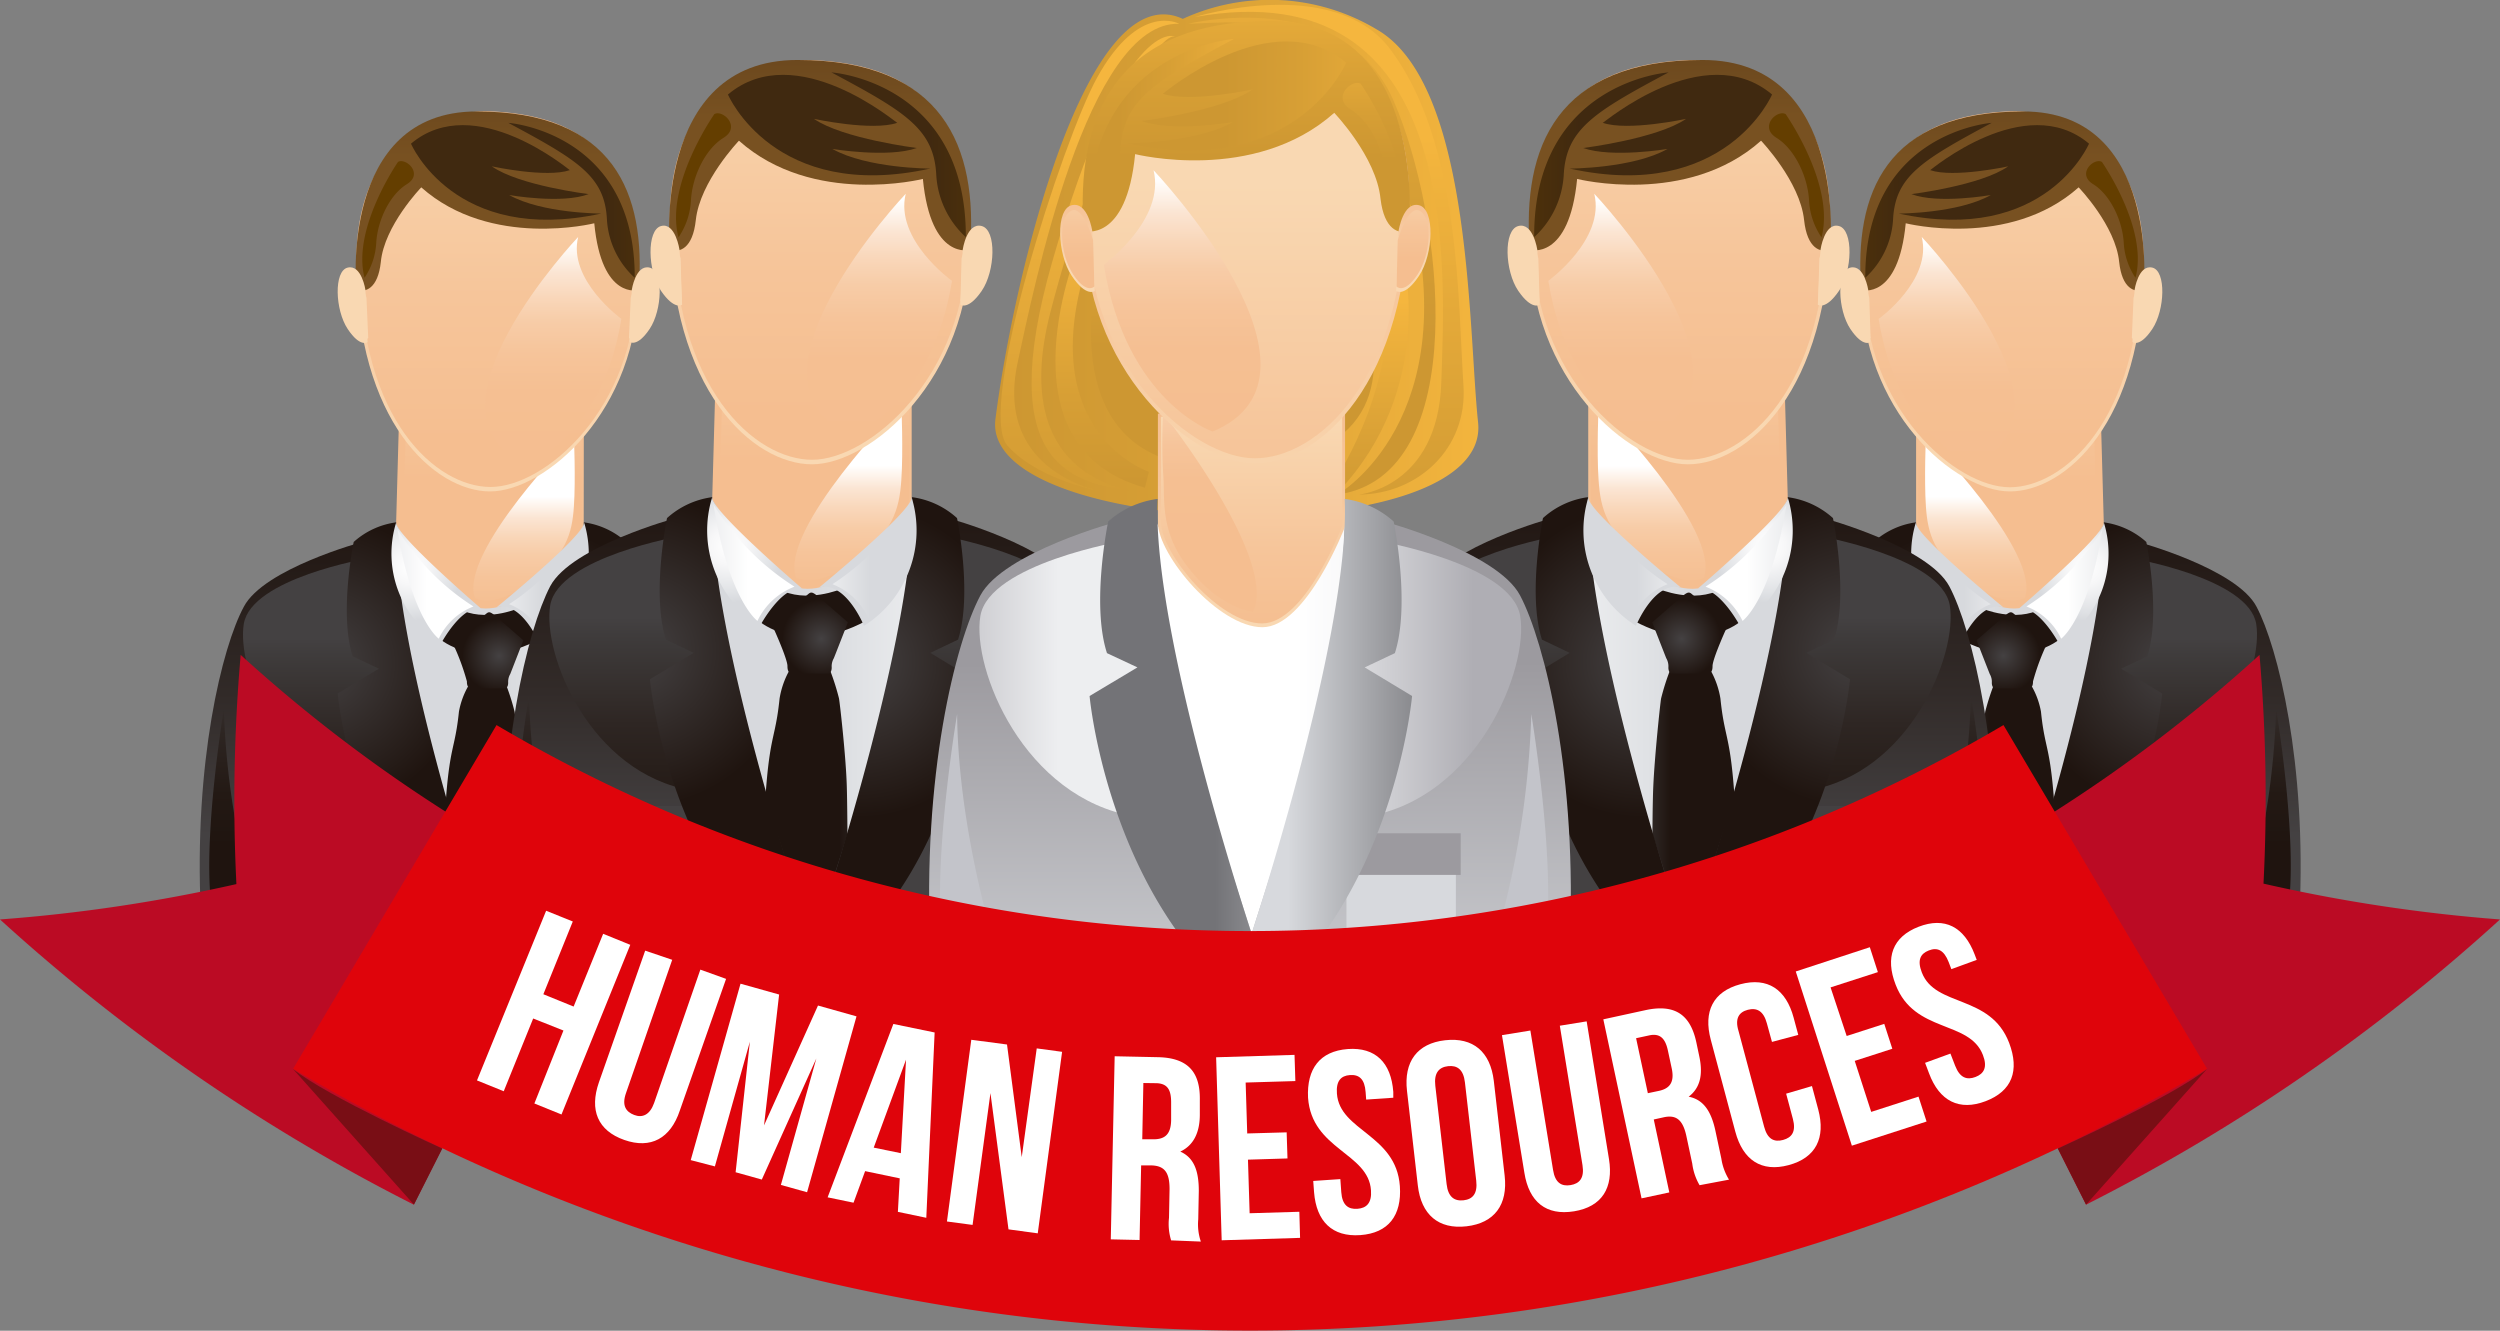 <svg id="Layer_1" data-name="Layer 1" xmlns="http://www.w3.org/2000/svg" xmlns:xlink="http://www.w3.org/1999/xlink" viewBox="0 0 270.08 143.76"><rect x="0" y="0" width="270.08" height="143.76" fill="#808080" stroke="none"/><defs><style>.cls-1{fill:url(#linear-gradient);}.cls-2{fill:url(#linear-gradient-2);}.cls-3{fill:url(#linear-gradient-3);}.cls-4{fill:url(#linear-gradient-4);}.cls-5{fill:url(#linear-gradient-5);}.cls-6{fill:url(#linear-gradient-6);}.cls-7{fill:url(#linear-gradient-7);}.cls-8{fill:url(#linear-gradient-8);}.cls-9{fill:url(#linear-gradient-9);}.cls-10{fill:url(#linear-gradient-10);}.cls-11{fill:url(#linear-gradient-11);}.cls-12{fill:url(#linear-gradient-12);}.cls-13{fill:url(#linear-gradient-13);}.cls-14{fill:url(#linear-gradient-14);}.cls-15{fill:url(#linear-gradient-15);}.cls-16{fill:url(#linear-gradient-16);}.cls-17{fill:url(#linear-gradient-17);}.cls-18{fill:url(#linear-gradient-18);}.cls-19{fill:url(#radial-gradient);}.cls-20{fill:url(#linear-gradient-19);}.cls-21{fill:url(#linear-gradient-20);}.cls-22{fill:url(#linear-gradient-21);}.cls-23{fill:url(#linear-gradient-22);}.cls-24{fill:url(#linear-gradient-23);}.cls-25{fill:url(#radial-gradient-2);}.cls-26{fill:url(#radial-gradient-3);}.cls-27{fill:url(#linear-gradient-24);}.cls-28{fill:url(#linear-gradient-25);}.cls-29{fill:url(#linear-gradient-26);}.cls-30{fill:url(#radial-gradient-4);}.cls-31{fill:url(#radial-gradient-5);}.cls-32{fill:url(#linear-gradient-27);}.cls-33{fill:url(#linear-gradient-28);}.cls-34{fill:url(#linear-gradient-29);}.cls-35{fill:url(#linear-gradient-30);}.cls-36{fill:url(#linear-gradient-31);}.cls-37{fill:url(#linear-gradient-32);}.cls-38{fill:url(#linear-gradient-33);}.cls-39{fill:url(#linear-gradient-34);}.cls-40{fill:url(#linear-gradient-35);}.cls-41{fill:url(#linear-gradient-36);}.cls-42{fill:url(#linear-gradient-37);}.cls-43{fill:url(#linear-gradient-38);}.cls-44{fill:url(#linear-gradient-39);}.cls-45{fill:url(#linear-gradient-40);}.cls-46{fill:url(#linear-gradient-41);}.cls-47{fill:url(#linear-gradient-42);}.cls-48{fill:url(#linear-gradient-43);}.cls-49{fill:url(#linear-gradient-44);}.cls-50{fill:url(#linear-gradient-45);}.cls-51{fill:url(#linear-gradient-46);}.cls-52{fill:url(#radial-gradient-6);}.cls-53{fill:url(#linear-gradient-47);}.cls-54{fill:url(#linear-gradient-48);}.cls-55{fill:url(#linear-gradient-49);}.cls-56{fill:url(#linear-gradient-50);}.cls-57{fill:url(#linear-gradient-51);}.cls-58{fill:url(#radial-gradient-7);}.cls-59{fill:url(#radial-gradient-8);}.cls-60{fill:url(#linear-gradient-52);}.cls-61{fill:url(#linear-gradient-53);}.cls-62{fill:url(#linear-gradient-54);}.cls-63{fill:url(#radial-gradient-9);}.cls-64{fill:url(#radial-gradient-10);}.cls-65{fill:url(#linear-gradient-55);}.cls-66{fill:url(#linear-gradient-56);}.cls-67{fill:url(#linear-gradient-57);}.cls-68{fill:url(#linear-gradient-58);}.cls-69{fill:url(#linear-gradient-59);}.cls-70{fill:url(#linear-gradient-60);}.cls-71{fill:url(#linear-gradient-61);}.cls-72{fill:url(#linear-gradient-62);}.cls-73{fill:url(#linear-gradient-63);}.cls-74{fill:url(#linear-gradient-64);}.cls-75{fill:url(#linear-gradient-65);}.cls-76{fill:url(#linear-gradient-66);}.cls-77{fill:url(#linear-gradient-67);}.cls-78{fill:url(#linear-gradient-68);}.cls-79{fill:url(#linear-gradient-69);}.cls-80{fill:url(#linear-gradient-70);}.cls-81{fill:url(#linear-gradient-71);}.cls-82{fill:url(#linear-gradient-72);}.cls-83{fill:url(#linear-gradient-73);}.cls-84{fill:url(#linear-gradient-74);}.cls-85{fill:url(#radial-gradient-11);}.cls-86{fill:url(#linear-gradient-75);}.cls-87{fill:url(#linear-gradient-76);}.cls-88{fill:url(#linear-gradient-77);}.cls-89{fill:url(#linear-gradient-78);}.cls-90{fill:url(#linear-gradient-79);}.cls-91{fill:url(#radial-gradient-12);}.cls-92{fill:url(#radial-gradient-13);}.cls-93{fill:url(#linear-gradient-80);}.cls-94{fill:url(#linear-gradient-81);}.cls-95{fill:url(#linear-gradient-82);}.cls-96{fill:url(#radial-gradient-14);}.cls-97{fill:url(#radial-gradient-15);}.cls-98{fill:url(#linear-gradient-83);}.cls-99{fill:url(#linear-gradient-84);}.cls-100{fill:url(#linear-gradient-85);}.cls-101{fill:url(#linear-gradient-86);}.cls-102{fill:url(#linear-gradient-87);}.cls-103{fill:url(#linear-gradient-88);}.cls-104{fill:url(#linear-gradient-89);}.cls-105{fill:url(#linear-gradient-90);}.cls-106{fill:url(#linear-gradient-91);}.cls-107{fill:url(#linear-gradient-92);}.cls-108{fill:url(#linear-gradient-93);}.cls-109{fill:url(#linear-gradient-94);}.cls-110{fill:url(#linear-gradient-95);}.cls-111{fill:url(#linear-gradient-96);}.cls-112{fill:url(#linear-gradient-97);}.cls-113{fill:url(#linear-gradient-98);}.cls-114{fill:url(#linear-gradient-99);}.cls-115{fill:url(#linear-gradient-100);}.cls-116{fill:url(#linear-gradient-101);}.cls-117{fill:url(#linear-gradient-102);}.cls-118{fill:url(#radial-gradient-16);}.cls-119{fill:url(#linear-gradient-103);}.cls-120{fill:url(#linear-gradient-104);}.cls-121{fill:url(#linear-gradient-105);}.cls-122{fill:url(#linear-gradient-106);}.cls-123{fill:url(#linear-gradient-107);}.cls-124{fill:url(#radial-gradient-17);}.cls-125{fill:url(#radial-gradient-18);}.cls-126{fill:url(#linear-gradient-108);}.cls-127{fill:url(#linear-gradient-109);}.cls-128{fill:url(#linear-gradient-110);}.cls-129{fill:url(#radial-gradient-19);}.cls-130{fill:url(#radial-gradient-20);}.cls-131{fill:url(#linear-gradient-111);}.cls-132{fill:url(#linear-gradient-112);}.cls-133{fill:url(#linear-gradient-113);}.cls-134{fill:url(#linear-gradient-114);}.cls-135{fill:url(#linear-gradient-115);}.cls-136{fill:url(#linear-gradient-116);}.cls-137{fill:url(#linear-gradient-117);}.cls-138{fill:url(#linear-gradient-118);}.cls-139{fill:url(#linear-gradient-119);}.cls-140{fill:url(#linear-gradient-120);}.cls-141{fill:url(#linear-gradient-121);}.cls-142{fill:url(#linear-gradient-122);}.cls-143{fill:url(#linear-gradient-123);}.cls-144{fill:url(#linear-gradient-124);}.cls-145{fill:url(#linear-gradient-125);}.cls-146{fill:url(#linear-gradient-126);}.cls-147{fill:url(#linear-gradient-127);}.cls-148{fill:url(#linear-gradient-128);}.cls-149{fill:url(#linear-gradient-129);}.cls-150{fill:url(#linear-gradient-130);}.cls-151{fill:url(#linear-gradient-131);}.cls-152{fill:url(#linear-gradient-132);}.cls-153{fill:url(#linear-gradient-133);}.cls-154{fill:url(#linear-gradient-134);}.cls-155{fill:url(#linear-gradient-135);}.cls-156{fill:url(#linear-gradient-136);}.cls-157{fill:url(#linear-gradient-137);}.cls-158{fill:url(#linear-gradient-138);}.cls-159{fill:url(#linear-gradient-139);}.cls-160{fill:url(#linear-gradient-140);}.cls-161{fill:url(#linear-gradient-141);}.cls-162{fill:#c3c4ca;}.cls-163{fill:url(#linear-gradient-142);}.cls-164{fill:url(#linear-gradient-143);}.cls-165{fill:#bb0b24;}.cls-166{fill:#df040b;}.cls-167{fill:#790e15;}.cls-168{fill:#fff;}</style><linearGradient id="linear-gradient" x1="-3576.89" y1="-2222.36" x2="-3576.09" y2="-2222.36" gradientTransform="matrix(32.13, 0, 0, -32.13, 115137.19, -71257.01)" gradientUnits="userSpaceOnUse"><stop offset="0" stop-color="#fff"/><stop offset="0.32" stop-color="#f7f7f8"/><stop offset="0.82" stop-color="#e0e2e5"/><stop offset="1" stop-color="#d7d9dd"/></linearGradient><linearGradient id="linear-gradient-2" x1="-3568.25" y1="-2227.67" x2="-3567.45" y2="-2227.67" gradientTransform="matrix(13.52, 0, 0, -13.52, 48483.1, -29996.75)" gradientUnits="userSpaceOnUse"><stop offset="0" stop-color="#1f140f"/><stop offset="0.33" stop-color="#373130"/><stop offset="0.49" stop-color="#444142"/><stop offset="0.68" stop-color="#322b29"/><stop offset="0.87" stop-color="#241a16"/><stop offset="1" stop-color="#1f140f"/></linearGradient><linearGradient id="linear-gradient-3" x1="-3568.24" y1="-2227.64" x2="-3567.44" y2="-2227.64" gradientTransform="matrix(13.52, 0, 0, -13.52, 48484.95, -29997.33)" gradientUnits="userSpaceOnUse"><stop offset="0" stop-color="#1f140f"/><stop offset="0.66" stop-color="#373130"/><stop offset="1" stop-color="#444142"/></linearGradient><linearGradient id="linear-gradient-4" x1="-3575.21" y1="-2223.6" x2="-3574.41" y2="-2223.6" gradientTransform="matrix(25.32, 0, 0, -25.32, 90733.82, -56175.79)" gradientUnits="userSpaceOnUse"><stop offset="0" stop-color="#f9d8b2"/><stop offset="0.61" stop-color="#f6c59a"/><stop offset="1" stop-color="#f5be90"/></linearGradient><linearGradient id="linear-gradient-5" x1="-3588.62" y1="-2227.56" x2="-3587.82" y2="-2227.56" gradientTransform="matrix(0, -22.83, -22.83, 0, -50626.82, -81817.84)" gradientUnits="userSpaceOnUse"><stop offset="0" stop-color="#f5be90"/><stop offset="0.39" stop-color="#f6c59a"/><stop offset="1" stop-color="#f9d8b2"/></linearGradient><linearGradient id="linear-gradient-6" x1="-3588.77" y1="-2227.85" x2="-3587.97" y2="-2227.85" gradientTransform="matrix(0, -22.24, -22.24, 0, -49309.63, -79684.39)" gradientUnits="userSpaceOnUse"><stop offset="0" stop-color="#f5be90"/><stop offset="0.34" stop-color="#f5bf92"/><stop offset="0.51" stop-color="#f6c49a"/><stop offset="0.65" stop-color="#f7cca7"/><stop offset="0.76" stop-color="#f9d7ba"/><stop offset="0.87" stop-color="#fbe5d3"/><stop offset="0.96" stop-color="#fef7f1"/><stop offset="1" stop-color="#fff"/></linearGradient><linearGradient id="linear-gradient-7" x1="-3585.72" y1="-2222.65" x2="-3584.92" y2="-2222.65" gradientTransform="matrix(0, -51.29, -51.29, 0, -113765.48, -183803.51)" xlink:href="#linear-gradient-4"/><linearGradient id="linear-gradient-8" x1="-3585.78" y1="-2222.74" x2="-3584.98" y2="-2222.74" gradientTransform="matrix(0, -50.12, -50.12, 0, -111170.69, -179613.48)" xlink:href="#linear-gradient-5"/><linearGradient id="linear-gradient-9" x1="-3587.39" y1="-2225.35" x2="-3586.59" y2="-2225.35" gradientTransform="matrix(0, -30.63, -30.63, 0, -67932.01, -109772.49)" xlink:href="#linear-gradient-6"/><linearGradient id="linear-gradient-10" x1="-3588.67" y1="-2227.08" x2="-3587.87" y2="-2227.08" gradientTransform="matrix(0, -24.2, -24.2, 0, -53667.6, -86769.93)" gradientUnits="userSpaceOnUse"><stop offset="0" stop-color="#785121"/><stop offset="0.28" stop-color="#6d491e"/><stop offset="0.75" stop-color="#513515"/><stop offset="1" stop-color="#402910"/></linearGradient><linearGradient id="linear-gradient-11" x1="-3575.31" y1="-2223.91" x2="-3574.51" y2="-2223.91" gradientTransform="matrix(25.69, 0, 0, -25.69, 92057.06, -57043.73)" gradientUnits="userSpaceOnUse"><stop offset="0" stop-color="#643e00"/><stop offset="1" stop-color="#402910"/></linearGradient><linearGradient id="linear-gradient-12" x1="-3571.2" y1="-2226.47" x2="-3570.4" y2="-2226.47" gradientTransform="matrix(17.05, 0, 0, -17.05, 61101.14, -37875.17)" xlink:href="#linear-gradient-11"/><linearGradient id="linear-gradient-13" x1="-3591.58" y1="-2231.38" x2="-3590.78" y2="-2231.38" gradientTransform="matrix(0, -15.74, -15.74, 0, -34883.79, -56459.01)" xlink:href="#linear-gradient-11"/><linearGradient id="linear-gradient-14" x1="-3595.91" y1="-2238.15" x2="-3595.11" y2="-2238.15" gradientTransform="matrix(0, -10.2, -10.2, 0, -22584.33, -36593.92)" xlink:href="#linear-gradient-4"/><linearGradient id="linear-gradient-15" x1="-3597.38" y1="-2240.4" x2="-3596.58" y2="-2240.4" gradientTransform="matrix(0, -9.15, -9.15, 0, -20239.27, -32806.92)" xlink:href="#linear-gradient-5"/><linearGradient id="linear-gradient-16" x1="-3595.91" y1="-2198.59" x2="-3595.11" y2="-2198.59" gradientTransform="translate(22794.47 -36593.92) rotate(-90) scale(10.2 10.27)" xlink:href="#linear-gradient-4"/><linearGradient id="linear-gradient-17" x1="-3597.38" y1="-2196.32" x2="-3596.58" y2="-2196.32" gradientTransform="translate(20435.28 -32806.92) rotate(-90) scale(9.15 9.2)" xlink:href="#linear-gradient-5"/><linearGradient id="linear-gradient-18" x1="-3564.84" y1="-2229.32" x2="-3564.03" y2="-2229.32" gradientTransform="matrix(11, 0, 0, -11, 39439.11, -24372.51)" gradientUnits="userSpaceOnUse"><stop offset="0" stop-color="#1f140f"/><stop offset="0.32" stop-color="#373130"/><stop offset="0.48" stop-color="#444142"/><stop offset="1" stop-color="#1f140f"/></linearGradient><radialGradient id="radial-gradient" cx="-3542.74" cy="-2242.94" r="0.8" gradientTransform="matrix(4.98, 0, 0, -4.98, 17879.19, -11040.27)" gradientUnits="userSpaceOnUse"><stop offset="0" stop-color="#444142"/><stop offset="1" stop-color="#1f140f"/></radialGradient><linearGradient id="linear-gradient-19" x1="-3585.55" y1="-2222.65" x2="-3584.75" y2="-2222.65" gradientTransform="matrix(0, -50.13, -50.13, 0, -111173.96, -179595.18)" gradientUnits="userSpaceOnUse"><stop offset="0" stop-color="#444142"/><stop offset="0.36" stop-color="#322b29"/><stop offset="0.74" stop-color="#241a16"/><stop offset="1" stop-color="#1f140f"/></linearGradient><linearGradient id="linear-gradient-20" x1="-3569.51" y1="-2226.67" x2="-3568.71" y2="-2226.67" gradientTransform="matrix(14.5, 0, 0, -14.5, 51970.65, -32188.33)" gradientUnits="userSpaceOnUse"><stop offset="0" stop-color="#1f140f"/><stop offset="0.26" stop-color="#241a16"/><stop offset="0.64" stop-color="#322b29"/><stop offset="1" stop-color="#444142"/></linearGradient><linearGradient id="linear-gradient-21" x1="-3596.31" y1="-2241.45" x2="-3595.51" y2="-2241.45" gradientTransform="matrix(0, -8.71, -8.71, 0, -19286.68, -31219.34)" gradientUnits="userSpaceOnUse"><stop offset="0" stop-color="#444142"/><stop offset="0.6" stop-color="#444142"/><stop offset="0.87" stop-color="#2c2421"/><stop offset="1" stop-color="#1f140f"/></linearGradient><linearGradient id="linear-gradient-22" x1="-3587.48" y1="-2225.91" x2="-3586.68" y2="-2225.91" gradientTransform="matrix(0, -27.09, -27.09, 0, -60039.51, -97035.04)" gradientUnits="userSpaceOnUse"><stop offset="0" stop-color="#1f140f"/><stop offset="0.26" stop-color="#231914"/><stop offset="0.58" stop-color="#2e2623"/><stop offset="0.93" stop-color="#3f3c3c"/><stop offset="1" stop-color="#444142"/></linearGradient><linearGradient id="linear-gradient-23" x1="-3586.89" y1="-2224.81" x2="-3586.09" y2="-2224.81" gradientTransform="matrix(0, -32.34, -32.34, 0, -71688.9, -115846.44)" xlink:href="#linear-gradient-22"/><radialGradient id="radial-gradient-2" cx="-3573.24" cy="-2224.67" r="0.8" gradientTransform="matrix(19.88, 0, 0, -19.88, 71290.8, -44095.99)" xlink:href="#radial-gradient"/><radialGradient id="radial-gradient-3" cx="-3555.31" cy="-2235.77" r="0.8" gradientTransform="matrix(7.17, 0, 0, -7.17, 25737.1, -15910.39)" xlink:href="#linear-gradient"/><linearGradient id="linear-gradient-24" x1="-3585.55" y1="-2214.57" x2="-3584.75" y2="-2214.57" gradientTransform="translate(110665.68 -179595.29) rotate(-90) scale(50.13 49.87)" xlink:href="#linear-gradient-19"/><linearGradient id="linear-gradient-25" x1="-3587.48" y1="-2210.94" x2="-3586.68" y2="-2210.94" gradientTransform="translate(59796.76 -97035.04) rotate(-90) scale(27.09 26.95)" xlink:href="#linear-gradient-22"/><linearGradient id="linear-gradient-26" x1="-3586.89" y1="-2212.28" x2="-3586.09" y2="-2212.28" gradientTransform="translate(71386.23 -115846.44) rotate(-90) scale(32.34 32.17)" xlink:href="#linear-gradient-22"/><radialGradient id="radial-gradient-4" cx="-3593.62" cy="-2224.67" r="0.8" gradientTransform="translate(-70884.5 -44117.14) rotate(180) scale(19.79 19.89)" xlink:href="#radial-gradient"/><radialGradient id="radial-gradient-5" cx="-3611.44" cy="-2235.54" r="0.8" gradientTransform="translate(-25870.41 -16120.71) rotate(180) scale(7.23 7.27)" xlink:href="#linear-gradient"/><linearGradient id="linear-gradient-27" x1="-3563.64" y1="-2230.63" x2="-3562.84" y2="-2230.63" gradientTransform="matrix(10.26, 0, 0, -10.26, 36806.38, -22767.2)" gradientUnits="userSpaceOnUse"><stop offset="0" stop-color="#fff"/><stop offset="1" stop-color="#d7d9dd"/></linearGradient><linearGradient id="linear-gradient-28" x1="-3603.45" y1="-2229.38" x2="-3602.65" y2="-2229.38" gradientTransform="translate(-35974.67 -25379.26) rotate(180) scale(10.05 11.44)" xlink:href="#linear-gradient-27"/><linearGradient id="linear-gradient-29" x1="-3578" y1="-2222.33" x2="-3577.15" y2="-2222.33" xlink:href="#linear-gradient"/><linearGradient id="linear-gradient-30" x1="-3570.84" y1="-2227.52" x2="-3569.99" y2="-2227.52" xlink:href="#linear-gradient-2"/><linearGradient id="linear-gradient-31" x1="-3570.84" y1="-2227.49" x2="-3569.99" y2="-2227.49" xlink:href="#linear-gradient-3"/><linearGradient id="linear-gradient-32" x1="-3576.61" y1="-2223.49" x2="-3575.76" y2="-2223.49" xlink:href="#linear-gradient-4"/><linearGradient id="linear-gradient-33" x1="-3588.53" y1="-2226.04" x2="-3587.68" y2="-2226.04" xlink:href="#linear-gradient-5"/><linearGradient id="linear-gradient-34" x1="-3588.68" y1="-2226.27" x2="-3587.82" y2="-2226.27" xlink:href="#linear-gradient-6"/><linearGradient id="linear-gradient-35" x1="-3585.66" y1="-2221.97" x2="-3584.81" y2="-2221.97" gradientTransform="matrix(0, -51.29, -51.29, 0, -113765.48, -183803.51)" xlink:href="#linear-gradient-4"/><linearGradient id="linear-gradient-36" x1="-3585.72" y1="-2222.04" x2="-3584.87" y2="-2222.04" gradientTransform="matrix(0, -50.12, -50.12, 0, -111170.69, -179613.48)" xlink:href="#linear-gradient-5"/><linearGradient id="linear-gradient-37" x1="-3587.29" y1="-2224.2" x2="-3586.44" y2="-2224.2" gradientTransform="matrix(0, -30.63, -30.63, 0, -67932.01, -109772.49)" xlink:href="#linear-gradient-6"/><linearGradient id="linear-gradient-38" x1="-3588.49" y1="-2225.64" x2="-3587.64" y2="-2225.64" xlink:href="#linear-gradient-10"/><linearGradient id="linear-gradient-39" x1="-3576.69" y1="-2223.71" x2="-3575.84" y2="-2223.71" xlink:href="#linear-gradient-11"/><linearGradient id="linear-gradient-40" x1="-3573.3" y1="-2226.18" x2="-3572.45" y2="-2226.18" gradientTransform="matrix(17.05, 0, 0, -17.05, 61101.14, -37875.17)" xlink:href="#linear-gradient-11"/><linearGradient id="linear-gradient-41" x1="-3591.3" y1="-2229.21" x2="-3590.45" y2="-2229.21" gradientTransform="matrix(0, -15.74, -15.74, 0, -34883.79, -56459.01)" xlink:href="#linear-gradient-11"/><linearGradient id="linear-gradient-42" x1="-3595.52" y1="-2234.84" x2="-3594.67" y2="-2234.84" gradientTransform="matrix(0, -10.2, -10.2, 0, -22584.33, -36593.92)" xlink:href="#linear-gradient-4"/><linearGradient id="linear-gradient-43" x1="-3596.94" y1="-2236.7" x2="-3596.09" y2="-2236.7" gradientTransform="matrix(0, -9.15, -9.15, 0, -20239.27, -32806.92)" xlink:href="#linear-gradient-5"/><linearGradient id="linear-gradient-44" x1="-3595.52" y1="-2202.08" x2="-3594.67" y2="-2202.08" gradientTransform="translate(22794.47 -36593.92) rotate(-90) scale(10.2 10.27)" xlink:href="#linear-gradient-4"/><linearGradient id="linear-gradient-45" x1="-3596.94" y1="-2200.22" x2="-3596.09" y2="-2200.22" gradientTransform="translate(20435.28 -32806.92) rotate(-90) scale(9.15 9.2)" xlink:href="#linear-gradient-5"/><linearGradient id="linear-gradient-46" x1="-3568.02" y1="-2229.24" x2="-3567.17" y2="-2229.24" xlink:href="#linear-gradient-18"/><radialGradient id="radial-gradient-6" cx="-3549.72" cy="-2242.57" r="0.85" xlink:href="#radial-gradient"/><linearGradient id="linear-gradient-47" x1="-3585.55" y1="-2221.98" x2="-3584.7" y2="-2221.98" xlink:href="#linear-gradient-19"/><linearGradient id="linear-gradient-48" x1="-3571.87" y1="-2226.63" x2="-3571.02" y2="-2226.63" xlink:href="#linear-gradient-20"/><linearGradient id="linear-gradient-49" x1="-3596.3" y1="-2237.57" x2="-3595.45" y2="-2237.57" xlink:href="#linear-gradient-21"/><linearGradient id="linear-gradient-50" x1="-3587.48" y1="-2224.69" x2="-3586.63" y2="-2224.69" xlink:href="#linear-gradient-22"/><linearGradient id="linear-gradient-51" x1="-3586.87" y1="-2223.77" x2="-3586.02" y2="-2223.77" gradientTransform="matrix(0, -32.34, -32.34, 0, -71688.9, -115846.44)" xlink:href="#linear-gradient-22"/><radialGradient id="radial-gradient-7" cx="-3574.96" cy="-2224.6" r="0.85" gradientTransform="matrix(19.88, 0, 0, -19.88, 71290.8, -44095.99)" xlink:href="#radial-gradient"/><radialGradient id="radial-gradient-8" cx="-3560.11" cy="-2235.45" r="0.85" gradientTransform="matrix(7.17, 0, 0, -7.17, 25737.1, -15910.39)" xlink:href="#linear-gradient"/><linearGradient id="linear-gradient-52" x1="-3585.55" y1="-2215.29" x2="-3584.7" y2="-2215.29" gradientTransform="translate(110665.68 -179595.29) rotate(-90) scale(50.13 49.87)" xlink:href="#linear-gradient-19"/><linearGradient id="linear-gradient-53" x1="-3587.48" y1="-2212.3" x2="-3586.63" y2="-2212.3" gradientTransform="translate(59796.76 -97035.04) rotate(-90) scale(27.09 26.95)" xlink:href="#linear-gradient-22"/><linearGradient id="linear-gradient-54" x1="-3586.87" y1="-2213.4" x2="-3586.02" y2="-2213.4" gradientTransform="translate(71386.23 -115846.44) rotate(-90) scale(32.34 32.17)" xlink:href="#linear-gradient-22"/><radialGradient id="radial-gradient-9" cx="-3591.83" cy="-2224.6" r="0.85" gradientTransform="translate(-70884.5 -44117.14) rotate(180) scale(19.79 19.89)" xlink:href="#radial-gradient"/><radialGradient id="radial-gradient-10" cx="-3606.58" cy="-2235.22" r="0.85" gradientTransform="translate(-25870.41 -16120.71) rotate(180) scale(7.23 7.27)" xlink:href="#linear-gradient"/><linearGradient id="linear-gradient-55" x1="-3567.02" y1="-2230.41" x2="-3566.17" y2="-2230.41" xlink:href="#linear-gradient-27"/><linearGradient id="linear-gradient-56" x1="-3599.98" y1="-2229.18" x2="-3599.13" y2="-2229.18" gradientTransform="translate(-35974.67 -25379.26) rotate(180) scale(10.05 11.44)" xlink:href="#linear-gradient-27"/><linearGradient id="linear-gradient-57" x1="-3740.16" y1="-2222.36" x2="-3739.36" y2="-2222.36" gradientTransform="translate(-120072.39 -71257.01) rotate(180) scale(32.13)" xlink:href="#linear-gradient"/><linearGradient id="linear-gradient-58" x1="-3956.14" y1="-2227.67" x2="-3955.34" y2="-2227.67" gradientTransform="translate(-53418.31 -29996.75) rotate(180) scale(13.52)" xlink:href="#linear-gradient-2"/><linearGradient id="linear-gradient-59" x1="-3956.12" y1="-2227.64" x2="-3955.32" y2="-2227.64" gradientTransform="translate(-53420.16 -29997.33) rotate(180) scale(13.52)" xlink:href="#linear-gradient-3"/><linearGradient id="linear-gradient-60" x1="-3782.41" y1="-2223.6" x2="-3781.61" y2="-2223.6" gradientTransform="translate(-95669.02 -56175.79) rotate(180) scale(25.32)" xlink:href="#linear-gradient-4"/><linearGradient id="linear-gradient-61" x1="-3588.62" y1="-1997.85" x2="-3587.82" y2="-1997.85" gradientTransform="translate(45691.61 -81817.84) rotate(-90) scale(22.83)" xlink:href="#linear-gradient-5"/><linearGradient id="linear-gradient-62" x1="-3588.77" y1="-1991.98" x2="-3587.97" y2="-1991.98" gradientTransform="translate(44374.43 -79684.39) rotate(-90) scale(22.24)" xlink:href="#linear-gradient-6"/><linearGradient id="linear-gradient-63" x1="-3585.72" y1="-2120.38" x2="-3584.92" y2="-2120.38" gradientTransform="translate(108830.26 -183803.51) rotate(-90) scale(51.29)" xlink:href="#linear-gradient-4"/><linearGradient id="linear-gradient-64" x1="-3585.78" y1="-2118.09" x2="-3584.98" y2="-2118.09" gradientTransform="translate(106235.48 -179613.48) rotate(-90) scale(50.12)" xlink:href="#linear-gradient-5"/><linearGradient id="linear-gradient-65" x1="-3587.39" y1="-2054.1" x2="-3586.59" y2="-2054.1" gradientTransform="translate(62996.81 -109772.49) rotate(-90) scale(30.63)" xlink:href="#linear-gradient-6"/><linearGradient id="linear-gradient-66" x1="-3588.67" y1="-2010.36" x2="-3587.87" y2="-2010.36" gradientTransform="translate(48732.4 -86769.93) rotate(-90) scale(24.2)" xlink:href="#linear-gradient-10"/><linearGradient id="linear-gradient-67" x1="-3779.52" y1="-2223.91" x2="-3778.72" y2="-2223.91" gradientTransform="translate(-96992.26 -57043.73) rotate(180) scale(25.69)" xlink:href="#linear-gradient-11"/><linearGradient id="linear-gradient-68" x1="-3878.89" y1="-2226.47" x2="-3878.09" y2="-2226.47" gradientTransform="translate(-66036.35 -37875.17) rotate(180) scale(17.05)" xlink:href="#linear-gradient-11"/><linearGradient id="linear-gradient-69" x1="-3591.58" y1="-1898.23" x2="-3590.78" y2="-1898.23" gradientTransform="translate(29948.58 -56459.01) rotate(-90) scale(15.74)" xlink:href="#linear-gradient-11"/><linearGradient id="linear-gradient-70" x1="-3595.91" y1="-1724.07" x2="-3595.11" y2="-1724.07" gradientTransform="translate(17649.13 -36593.92) rotate(-90) scale(10.2)" xlink:href="#linear-gradient-4"/><linearGradient id="linear-gradient-71" x1="-3597.38" y1="-1666.91" x2="-3596.58" y2="-1666.91" gradientTransform="translate(15304.06 -32806.92) rotate(-90) scale(9.15)" xlink:href="#linear-gradient-5"/><linearGradient id="linear-gradient-72" x1="-3595.91" y1="-2709.45" x2="-3595.11" y2="-2709.45" gradientTransform="matrix(0, -10.2, -10.27, 0, -27729.68, -36593.92)" xlink:href="#linear-gradient-4"/><linearGradient id="linear-gradient-73" x1="-3597.38" y1="-2766.22" x2="-3596.58" y2="-2766.22" gradientTransform="matrix(0, -9.15, -9.2, 0, -25370.49, -32806.92)" xlink:href="#linear-gradient-5"/><linearGradient id="linear-gradient-74" x1="-4041.77" y1="-2229.32" x2="-4040.97" y2="-2229.32" gradientTransform="translate(-44374.31 -24372.51) rotate(180) scale(11)" xlink:href="#linear-gradient-18"/><radialGradient id="radial-gradient-11" cx="-4596.07" cy="-2242.94" r="0.8" gradientTransform="translate(-22814.4 -11040.27) rotate(180) scale(4.98)" xlink:href="#radial-gradient"/><linearGradient id="linear-gradient-75" x1="-3585.55" y1="-2118.03" x2="-3584.75" y2="-2118.03" gradientTransform="translate(106238.74 -179595.18) rotate(-90) scale(50.13)" xlink:href="#linear-gradient-19"/><linearGradient id="linear-gradient-76" x1="-3931.35" y1="-2226.67" x2="-3930.55" y2="-2226.67" gradientTransform="translate(-56945.85 -32188.33) rotate(180) scale(14.5)" xlink:href="#linear-gradient-20"/><linearGradient id="linear-gradient-77" x1="-3596.31" y1="-1639.12" x2="-3595.51" y2="-1639.12" gradientTransform="translate(14311.47 -31219.34) rotate(-90) scale(8.71)" xlink:href="#linear-gradient-21"/><linearGradient id="linear-gradient-78" x1="-3587.48" y1="-2032.3" x2="-3586.68" y2="-2032.3" gradientTransform="translate(55104.3 -97035.04) rotate(-90) scale(27.09)" xlink:href="#linear-gradient-22"/><linearGradient id="linear-gradient-79" x1="-3586.89" y1="-2062.6" x2="-3586.09" y2="-2062.6" gradientTransform="translate(66753.69 -115846.44) rotate(-90) scale(32.34)" xlink:href="#linear-gradient-22"/><radialGradient id="radial-gradient-12" cx="-3837.05" cy="-2224.67" r="0.8" gradientTransform="translate(-76226 -44095.99) rotate(180) scale(19.88)" xlink:href="#radial-gradient"/><radialGradient id="radial-gradient-13" cx="-4286.8" cy="-2235.77" r="0.8" gradientTransform="translate(-30672.3 -15910.39) rotate(180) scale(7.17)" xlink:href="#linear-gradient"/><linearGradient id="linear-gradient-80" x1="-3585.55" y1="-2319.75" x2="-3584.75" y2="-2319.75" gradientTransform="matrix(0, -50.13, -49.87, 0, -115600.9, -179595.29)" xlink:href="#linear-gradient-19"/><linearGradient id="linear-gradient-81" x1="-3587.48" y1="-2405.57" x2="-3586.68" y2="-2405.57" gradientTransform="matrix(0, -27.09, -26.95, 0, -64731.96, -97035.04)" xlink:href="#linear-gradient-22"/><linearGradient id="linear-gradient-82" x1="-3586.89" y1="-2375.33" x2="-3586.09" y2="-2375.33" gradientTransform="matrix(0, -32.34, -32.17, 0, -76321.43, -115846.44)" xlink:href="#linear-gradient-22"/><radialGradient id="radial-gradient-14" cx="-3328.55" cy="-2224.67" r="0.8" gradientTransform="matrix(19.79, 0, 0, -19.89, 65949.3, -44117.14)" xlink:href="#radial-gradient"/><radialGradient id="radial-gradient-15" cx="-2885.71" cy="-2235.54" r="0.8" gradientTransform="matrix(7.23, 0, 0, -7.27, 20935.21, -16120.71)" xlink:href="#linear-gradient"/><linearGradient id="linear-gradient-83" x1="-4074.82" y1="-2230.63" x2="-4074.02" y2="-2230.63" gradientTransform="translate(-41741.59 -22767.2) rotate(180) scale(10.26)" xlink:href="#linear-gradient-27"/><linearGradient id="linear-gradient-84" x1="-3081.47" y1="-2229.38" x2="-3080.67" y2="-2229.38" gradientTransform="matrix(10.05, 0, 0, -11.44, 31039.46, -25379.26)" xlink:href="#linear-gradient-27"/><linearGradient id="linear-gradient-85" x1="-3741.27" y1="-2222.33" x2="-3740.42" y2="-2222.33" gradientTransform="translate(-120072.39 -71257.01) rotate(180) scale(32.13)" xlink:href="#linear-gradient"/><linearGradient id="linear-gradient-86" x1="-3958.74" y1="-2227.52" x2="-3957.89" y2="-2227.52" gradientTransform="translate(-53418.31 -29996.75) rotate(180) scale(13.52)" xlink:href="#linear-gradient-2"/><linearGradient id="linear-gradient-87" x1="-3958.72" y1="-2227.49" x2="-3957.87" y2="-2227.49" gradientTransform="translate(-53420.16 -29997.33) rotate(180) scale(13.52)" xlink:href="#linear-gradient-3"/><linearGradient id="linear-gradient-88" x1="-3783.81" y1="-2223.49" x2="-3782.96" y2="-2223.49" gradientTransform="translate(-95669.02 -56175.79) rotate(180) scale(25.32)" xlink:href="#linear-gradient-4"/><linearGradient id="linear-gradient-89" x1="-3588.53" y1="-1996.32" x2="-3587.68" y2="-1996.32" gradientTransform="translate(45691.61 -81817.84) rotate(-90) scale(22.83)" xlink:href="#linear-gradient-5"/><linearGradient id="linear-gradient-90" x1="-3588.68" y1="-1990.4" x2="-3587.82" y2="-1990.4" gradientTransform="translate(44374.43 -79684.39) rotate(-90) scale(22.24)" xlink:href="#linear-gradient-6"/><linearGradient id="linear-gradient-91" x1="-3585.66" y1="-2119.7" x2="-3584.81" y2="-2119.7" gradientTransform="translate(108830.26 -183803.51) rotate(-90) scale(51.29)" xlink:href="#linear-gradient-4"/><linearGradient id="linear-gradient-92" x1="-3585.72" y1="-2117.39" x2="-3584.87" y2="-2117.39" gradientTransform="translate(106235.48 -179613.48) rotate(-90) scale(50.12)" xlink:href="#linear-gradient-5"/><linearGradient id="linear-gradient-93" x1="-3587.29" y1="-2052.96" x2="-3586.44" y2="-2052.96" gradientTransform="translate(62996.81 -109772.49) rotate(-90) scale(30.63)" xlink:href="#linear-gradient-6"/><linearGradient id="linear-gradient-94" x1="-3588.49" y1="-2008.92" x2="-3587.64" y2="-2008.92" gradientTransform="translate(48732.4 -86769.93) rotate(-90) scale(24.2)" xlink:href="#linear-gradient-10"/><linearGradient id="linear-gradient-95" x1="-3780.91" y1="-2223.71" x2="-3780.05" y2="-2223.71" gradientTransform="translate(-96992.26 -57043.73) rotate(180) scale(25.69)" xlink:href="#linear-gradient-11"/><linearGradient id="linear-gradient-96" x1="-3880.99" y1="-2226.18" x2="-3880.14" y2="-2226.18" gradientTransform="translate(-66036.35 -37875.17) rotate(180) scale(17.05)" xlink:href="#linear-gradient-11"/><linearGradient id="linear-gradient-97" x1="-3591.3" y1="-1896.06" x2="-3590.45" y2="-1896.06" gradientTransform="translate(29948.58 -56459.01) rotate(-90) scale(15.74)" xlink:href="#linear-gradient-11"/><linearGradient id="linear-gradient-98" x1="-3595.52" y1="-1720.75" x2="-3594.67" y2="-1720.75" gradientTransform="translate(17649.13 -36593.92) rotate(-90) scale(10.2)" xlink:href="#linear-gradient-4"/><linearGradient id="linear-gradient-99" x1="-3596.94" y1="-1663.21" x2="-3596.09" y2="-1663.21" gradientTransform="translate(15304.06 -32806.92) rotate(-90) scale(9.15)" xlink:href="#linear-gradient-5"/><linearGradient id="linear-gradient-100" x1="-3595.52" y1="-2712.94" x2="-3594.67" y2="-2712.94" gradientTransform="matrix(0, -10.2, -10.27, 0, -27729.68, -36593.92)" xlink:href="#linear-gradient-4"/><linearGradient id="linear-gradient-101" x1="-3596.94" y1="-2770.11" x2="-3596.09" y2="-2770.11" gradientTransform="matrix(0, -9.15, -9.2, 0, -25370.49, -32806.92)" xlink:href="#linear-gradient-5"/><linearGradient id="linear-gradient-102" x1="-4044.96" y1="-2229.24" x2="-4044.11" y2="-2229.24" gradientTransform="translate(-44374.31 -24372.51) rotate(180) scale(11)" xlink:href="#linear-gradient-18"/><radialGradient id="radial-gradient-16" cx="-4603.06" cy="-2242.57" r="0.85" gradientTransform="translate(-22814.4 -11040.27) rotate(180) scale(4.98)" xlink:href="#radial-gradient"/><linearGradient id="linear-gradient-103" x1="-3585.55" y1="-2117.35" x2="-3584.7" y2="-2117.35" gradientTransform="translate(106238.74 -179595.18) rotate(-90) scale(50.13)" xlink:href="#linear-gradient-19"/><linearGradient id="linear-gradient-104" x1="-3933.71" y1="-2226.63" x2="-3932.86" y2="-2226.63" gradientTransform="translate(-56945.85 -32188.33) rotate(180) scale(14.5)" xlink:href="#linear-gradient-20"/><linearGradient id="linear-gradient-105" x1="-3596.3" y1="-1635.24" x2="-3595.45" y2="-1635.24" gradientTransform="translate(14311.47 -31219.34) rotate(-90) scale(8.71)" xlink:href="#linear-gradient-21"/><linearGradient id="linear-gradient-106" x1="-3587.48" y1="-2031.08" x2="-3586.63" y2="-2031.08" gradientTransform="translate(55104.3 -97035.04) rotate(-90) scale(27.09)" xlink:href="#linear-gradient-22"/><linearGradient id="linear-gradient-107" x1="-3586.87" y1="-2061.56" x2="-3586.02" y2="-2061.56" gradientTransform="translate(66753.69 -115846.44) rotate(-90) scale(32.34)" xlink:href="#linear-gradient-22"/><radialGradient id="radial-gradient-17" cx="-3838.77" cy="-2224.6" r="0.85" gradientTransform="translate(-76226 -44095.99) rotate(180) scale(19.88)" xlink:href="#radial-gradient"/><radialGradient id="radial-gradient-18" cx="-4291.6" cy="-2235.45" r="0.85" gradientTransform="translate(-30672.3 -15910.39) rotate(180) scale(7.17)" xlink:href="#linear-gradient"/><linearGradient id="linear-gradient-108" x1="-3585.55" y1="-2320.47" x2="-3584.7" y2="-2320.47" gradientTransform="matrix(0, -50.13, -49.87, 0, -115600.9, -179595.29)" xlink:href="#linear-gradient-19"/><linearGradient id="linear-gradient-109" x1="-3587.48" y1="-2406.92" x2="-3586.63" y2="-2406.92" gradientTransform="matrix(0, -27.09, -26.95, 0, -64731.96, -97035.04)" xlink:href="#linear-gradient-22"/><linearGradient id="linear-gradient-110" x1="-3586.87" y1="-2376.45" x2="-3586.02" y2="-2376.45" gradientTransform="matrix(0, -32.34, -32.17, 0, -76321.43, -115846.44)" xlink:href="#linear-gradient-22"/><radialGradient id="radial-gradient-19" cx="-3326.77" cy="-2224.6" r="0.85" gradientTransform="matrix(19.79, 0, 0, -19.89, 65949.3, -44117.14)" xlink:href="#radial-gradient"/><radialGradient id="radial-gradient-20" cx="-2880.85" cy="-2235.22" r="0.85" gradientTransform="matrix(7.23, 0, 0, -7.27, 20935.21, -16120.71)" xlink:href="#linear-gradient"/><linearGradient id="linear-gradient-111" x1="-4078.2" y1="-2230.41" x2="-4077.34" y2="-2230.41" gradientTransform="translate(-41741.59 -22767.2) rotate(180) scale(10.26)" xlink:href="#linear-gradient-27"/><linearGradient id="linear-gradient-112" x1="-3077.99" y1="-2229.18" x2="-3077.14" y2="-2229.18" gradientTransform="matrix(10.05, 0, 0, -11.44, 31039.46, -25379.26)" xlink:href="#linear-gradient-27"/><linearGradient id="linear-gradient-113" x1="-3583.18" y1="-2218.52" x2="-3582.22" y2="-2218.52" gradientTransform="matrix(53.99, 0, 0, -53.99, 193585.55, -119692.67)" gradientUnits="userSpaceOnUse"><stop offset="0" stop-color="#cd9732"/><stop offset="0.35" stop-color="#d79f35"/><stop offset="0.93" stop-color="#f1b33d"/><stop offset="1" stop-color="#f5b63e"/></linearGradient><linearGradient id="linear-gradient-114" x1="-3583.1" y1="-2218.78" x2="-3582.13" y2="-2218.78" gradientTransform="matrix(0, -54.69, -54.69, 0, -121173.48, -195834)" xlink:href="#linear-gradient-113"/><linearGradient id="linear-gradient-115" x1="-3583.09" y1="-2218.81" x2="-3582.12" y2="-2218.81" gradientTransform="matrix(0, -52.6, -52.6, 0, -116563.58, -188345.35)" xlink:href="#linear-gradient-113"/><linearGradient id="linear-gradient-116" x1="-3583.09" y1="-2218.79" x2="-3582.12" y2="-2218.79" gradientTransform="matrix(0, -53.22, -53.22, 0, -117931.54, -190594.99)" xlink:href="#linear-gradient-113"/><linearGradient id="linear-gradient-117" x1="-3583.08" y1="-2218.81" x2="-3582.11" y2="-2218.81" gradientTransform="matrix(0, -50.87, -50.87, 0, -112724.79, -182148.44)" xlink:href="#linear-gradient-113"/><linearGradient id="linear-gradient-118" x1="-3582.88" y1="-2218.87" x2="-3581.91" y2="-2218.87" gradientTransform="matrix(0, -25.85, -25.85, 0, -57186.77, -92501.05)" xlink:href="#linear-gradient-113"/><linearGradient id="linear-gradient-119" x1="-3582.9" y1="-2218.91" x2="-3581.93" y2="-2218.91" gradientTransform="matrix(0, -27.23, -27.23, 0, -60282.05, -97451.63)" xlink:href="#linear-gradient-113"/><linearGradient id="linear-gradient-120" x1="-3582.8" y1="-2218.94" x2="-3581.84" y2="-2218.94" gradientTransform="matrix(0, -21.66, -21.66, 0, -47916.96, -77507.31)" xlink:href="#linear-gradient-113"/><linearGradient id="linear-gradient-121" x1="-3583.05" y1="-2218.18" x2="-3582.08" y2="-2218.18" gradientTransform="matrix(22.01, 0, 0, -22.01, 79022.51, -48693.86)" xlink:href="#linear-gradient"/><linearGradient id="linear-gradient-122" x1="-3582.82" y1="-2218.9" x2="-3581.86" y2="-2218.9" gradientTransform="matrix(0, -23.84, -23.84, 0, -52744.47, -85289.62)" xlink:href="#linear-gradient-4"/><linearGradient id="linear-gradient-123" x1="-3582.81" y1="-2218.92" x2="-3581.84" y2="-2218.92" gradientTransform="matrix(0, -23.09, -23.09, 0, -51079, -82600.05)" xlink:href="#linear-gradient-5"/><linearGradient id="linear-gradient-124" x1="-3582.79" y1="-2218.92" x2="-3581.82" y2="-2218.92" gradientTransform="matrix(0, -22.14, -22.14, 0, -48980.53, -79205.03)" xlink:href="#linear-gradient-6"/><linearGradient id="linear-gradient-125" x1="-3583.07" y1="-2218.8" x2="-3582.1" y2="-2218.8" gradientTransform="matrix(0, -48.83, -48.83, 0, -108185.13, -174845.59)" xlink:href="#linear-gradient-4"/><linearGradient id="linear-gradient-126" x1="-3583.07" y1="-2218.8" x2="-3582.1" y2="-2218.8" gradientTransform="matrix(0, -47.74, -47.74, 0, -105760.99, -170931.4)" xlink:href="#linear-gradient-5"/><linearGradient id="linear-gradient-127" x1="-3582.93" y1="-2218.89" x2="-3581.97" y2="-2218.89" gradientTransform="matrix(0, -29.17, -29.17, 0, -64576.51, -104407.84)" xlink:href="#linear-gradient-6"/><linearGradient id="linear-gradient-128" x1="-3582.88" y1="-2218.92" x2="-3581.91" y2="-2218.92" gradientTransform="matrix(0, -23.54, -23.54, 0, -52083.42, -84265.1)" xlink:href="#linear-gradient-113"/><linearGradient id="linear-gradient-129" x1="-3583.07" y1="-2218.32" x2="-3582.11" y2="-2218.32" gradientTransform="matrix(24.46, 0, 0, -24.46, 87794.74, -54197.85)" xlink:href="#linear-gradient-113"/><linearGradient id="linear-gradient-130" x1="-3582.96" y1="-2218.14" x2="-3581.99" y2="-2218.14" gradientTransform="matrix(16.25, 0, 0, -16.25, 58363.64, -35973.98)" xlink:href="#linear-gradient-113"/><linearGradient id="linear-gradient-131" x1="-3582.65" y1="-2219" x2="-3581.68" y2="-2219" gradientTransform="matrix(0, -15, -15, 0, -33120.44, -53663.84)" xlink:href="#linear-gradient-113"/><linearGradient id="linear-gradient-132" x1="-3582.25" y1="-2219.13" x2="-3581.29" y2="-2219.13" gradientTransform="matrix(0, -9.72, -9.72, 0, -21399.03, -34731.99)" xlink:href="#linear-gradient-4"/><linearGradient id="linear-gradient-133" x1="-3582.17" y1="-2219.22" x2="-3581.2" y2="-2219.22" gradientTransform="matrix(0, -8.71, -8.71, 0, -19158.81, -31114.09)" xlink:href="#linear-gradient-5"/><linearGradient id="linear-gradient-134" x1="-3582.25" y1="-2218.16" x2="-3581.29" y2="-2218.16" gradientTransform="translate(21834.59 -34731.99) rotate(-90) scale(9.72 9.78)" xlink:href="#linear-gradient-4"/><linearGradient id="linear-gradient-135" x1="-3582.17" y1="-2218.1" x2="-3581.2" y2="-2218.1" gradientTransform="translate(19579.94 -31114.09) rotate(-90) scale(8.71 8.77)" xlink:href="#linear-gradient-5"/><linearGradient id="linear-gradient-136" x1="-3583.03" y1="-2218.79" x2="-3582.07" y2="-2218.79" gradientTransform="matrix(0, -47.75, -47.75, 0, -105766.06, -170914.11)" gradientUnits="userSpaceOnUse"><stop offset="0" stop-color="#d7d9dd"/><stop offset="0.02" stop-color="#d7d9dd"/><stop offset="1" stop-color="#9c9a9f"/></linearGradient><linearGradient id="linear-gradient-137" x1="-3580.66" y1="-2219.59" x2="-3579.69" y2="-2219.59" gradientTransform="matrix(0, -4.65, -4.65, 0, -10159.78, -16539.1)" xlink:href="#linear-gradient-136"/><linearGradient id="linear-gradient-138" x1="-3581.82" y1="-2219.25" x2="-3580.86" y2="-2219.25" gradientTransform="matrix(0, -8.29, -8.29, 0, -18249.76, -29596.42)" gradientUnits="userSpaceOnUse"><stop offset="0" stop-color="#d7d9dd"/><stop offset="0.31" stop-color="#d7d9dd"/><stop offset="0.64" stop-color="#c6c7cb"/><stop offset="1" stop-color="#afaeb4"/></linearGradient><linearGradient id="linear-gradient-139" x1="-3583.05" y1="-2218.09" x2="-3582.08" y2="-2218.09" gradientTransform="matrix(18.59, 0, 0, -18.59, 66769.84, -41099)" gradientUnits="userSpaceOnUse"><stop offset="0" stop-color="#edeef0"/><stop offset="0.02" stop-color="#edeef0"/><stop offset="1" stop-color="#afaeb4"/></linearGradient><linearGradient id="linear-gradient-140" x1="-3583.03" y1="-2218.08" x2="-3582.06" y2="-2218.08" gradientTransform="matrix(18.46, 0, 0, -18.46, 66301.03, -40811.3)" gradientUnits="userSpaceOnUse"><stop offset="0" stop-color="#d7d9dd"/><stop offset="0.02" stop-color="#d7d9dd"/><stop offset="1" stop-color="#737377"/></linearGradient><linearGradient id="linear-gradient-141" x1="-3583.03" y1="-2218.59" x2="-3582.07" y2="-2218.59" gradientTransform="translate(107178.6 -170913.95) rotate(-90) scale(47.75 48.25)" xlink:href="#linear-gradient-136"/><linearGradient id="linear-gradient-142" x1="-3583.57" y1="-2218.11" x2="-3582.6" y2="-2218.11" gradientTransform="translate(-67200.4 -41119.09) rotate(180) scale(18.79 18.6)" xlink:href="#linear-gradient-139"/><linearGradient id="linear-gradient-143" x1="-3583.55" y1="-2218.07" x2="-3582.58" y2="-2218.07" gradientTransform="translate(-66700.09 -40814.01) rotate(180) scale(18.66 18.46)" xlink:href="#linear-gradient-140"/></defs><title>human</title><path class="cls-1" d="M224.09,122.22s14.62,3.43,25.35,0c0,0-7.31,27-12.54,35.79C236.9,158,221.16,135.09,224.09,122.22Z" transform="translate(-20 -58.67)"/><path class="cls-2" d="M234.14,124.41s3.59,1.55,6.44,0l2.09,3s-4.07,3.6-10.82,0Z" transform="translate(-20 -58.67)"/><path class="cls-3" d="M234,124.7s3.6,1.56,6.44,0l2.1,3s-4.08,3.6-10.83,0Z" transform="translate(-20 -58.67)"/><path class="cls-4" d="M227,105.2h20l.28,10.14s-4.9,9.07-9.67,9.07S227,117.91,227,115Z" transform="translate(-20 -58.67)"/><path class="cls-5" d="M227.24,105.67h19l.28,9.66s-4.67,8.61-9.21,8.61-10.1-6.18-10.1-9Z" transform="translate(-20 -58.67)"/><path class="cls-6" d="M228.06,105.75s12.47,12.62,10.69,17.52c0,0-2,1.28-5.93-1.68s-4.56-5.25-4.76-8.2S228.06,105.75,228.06,105.75Z" transform="translate(-20 -58.67)"/><path class="cls-7" d="M237.14,70.69s14.45-.94,14.45,16.35-8.51,24.72-14.45,24.72-16.08-8.65-16.08-22.56S227.55,71.1,237.14,70.69Z" transform="translate(-20 -58.67)"/><path class="cls-8" d="M237.12,71.17s14.12-.92,14.12,16-8.32,24.14-14.12,24.14-15.7-8.44-15.7-22S227.75,71.56,237.12,71.17Z" transform="translate(-20 -58.67)"/><path class="cls-9" d="M227.61,84.27s18.24,19.25,5.54,24.52c0,0-8.1-2.77-10.2-15.67C223,93.12,228.76,88.91,227.61,84.27Z" transform="translate(-20 -58.67)"/><path class="cls-10" d="M251.59,90s1.87-19.29-13-19.29S220.27,79.56,221.08,90c0,0,4,1.16,4.8-7.21,0,0,11.17,2.81,18.68-3.88,0,0,4,4.14,4.38,8.07C249.25,89.86,250.6,90.3,251.59,90Z" transform="translate(-20 -58.67)"/><path class="cls-11" d="M245.68,74.19s-4.67,11-20.56,7.55c0,0,6.4,0,9.95-2,0,0-5.69,1-8.58-.1,0,0,7.51-.92,10.46-3,0,0-5.89,1.28-8.43.41C228.52,77.1,238.77,68.37,245.68,74.19Z" transform="translate(-20 -58.67)"/><path class="cls-12" d="M235.17,71.94s-13.72,1-13.66,16.74a9.29,9.29,0,0,0,3-6.26C224.73,77.71,227.61,76,235.17,71.94Z" transform="translate(-20 -58.67)"/><path class="cls-13" d="M247.07,76.16s5.05,7.21,3.63,12.52a7.46,7.46,0,0,1-1.27-3.82c-.15-2.4-1.47-5.16-3.3-6.29S246.22,75.68,247.07,76.16Z" transform="translate(-20 -58.67)"/><path class="cls-14" d="M250.6,90s.41-2.78,1.92-2.42,1.37,4.57,0,6.63-2.15,1.41-2.15,1.41" transform="translate(-20 -58.67)"/><path class="cls-15" d="M250.49,90.84s.93-3.32,2-2.77c1.27.64,1.07,4.11-.18,6s-2,1.11-2,1.11" transform="translate(-20 -58.67)"/><path class="cls-16" d="M221.83,90s-.41-2.78-1.93-2.42-1.38,4.57,0,6.63,2.16,1.41,2.16,1.41" transform="translate(-20 -58.67)"/><path class="cls-17" d="M221.94,90.84s-.93-3.32-2.05-2.77c-1.28.64-1.07,4.11.19,6s2,1.11,2,1.11" transform="translate(-20 -58.67)"/><path class="cls-18" d="M239.49,132.8a8.62,8.62,0,0,1,1,2.75c.59,5.78,1.48,2.44,1.9,21.8h-8.8c0-.87-.05-9.87.09-12.93s.7-8.32.79-8.87a26.17,26.17,0,0,1,.87-2.75Z" transform="translate(-20 -58.67)"/><path class="cls-19" d="M241.24,128a24.43,24.43,0,0,0-1.61,4.28c0,.81-.36.76-.9.76H235.5s-.32-.05-.32-.62a1.64,1.64,0,0,0-.22-.93c-.13-.32-1.43-3.65-1.43-3.65l2.91-2.52c1-.88.83-.46,1.75.16S240.2,127.29,241.24,128Z" transform="translate(-20 -58.67)"/><path class="cls-20" d="M251,117.22s10.64,2.88,12.78,7c2.31,4.38,5.43,16.87,4.64,33.18h-30.3Z" transform="translate(-20 -58.67)"/><rect class="cls-21" x="226.55" y="87.8" width="11.6" height="3.91"/><rect class="cls-22" x="227.45" y="91.71" width="10.27" height="6.97"/><path class="cls-23" d="M265.9,135.29s2.19,13.14,1.41,20.63a10.08,10.08,0,0,1-4.91,1A85.74,85.74,0,0,0,265.9,135.29Z" transform="translate(-20 -58.67)"/><path class="cls-24" d="M250.37,119s12.55,2.15,13.37,7.06-4,17.11-14.43,18.82C249.31,144.91,246.22,131,250.37,119Z" transform="translate(-20 -58.67)"/><path class="cls-25" d="M238.07,157.35s9.79-29.27,9.21-42.25a8.59,8.59,0,0,1,4.59,2.12s1.6,7.74.11,12.35l-2.83,1.34,4.44,2.68s-1.19,13.5-9.37,23.76Z" transform="translate(-20 -58.67)"/><path class="cls-26" d="M238.16,124.37s9.31-8,9.12-9.27a11.43,11.43,0,0,1-4.86,13.07S240.29,124.16,238.16,124.37Z" transform="translate(-20 -58.67)"/><path class="cls-27" d="M223.32,117.22s-10.58,2.88-12.71,7c-2.3,4.38-5.4,16.87-4.61,33.18h30.06Z" transform="translate(-20 -58.67)"/><path class="cls-28" d="M208.46,135.29s-2.19,13.14-1.41,20.63a10,10,0,0,0,4.89,1A85.7,85.7,0,0,1,208.46,135.29Z" transform="translate(-20 -58.67)"/><path class="cls-29" d="M223.9,119s-12.48,2.15-13.3,7.06,4,17.11,14.36,18.82C225,144.91,228,131,223.9,119Z" transform="translate(-20 -58.67)"/><path class="cls-30" d="M236.06,157.35s-9.65-29.27-9.08-42.25a8.52,8.52,0,0,0-4.57,2.12s-1.59,7.74-.11,12.35l2.81,1.34-4.42,2.68s1.08,13.5,9.22,23.76Z" transform="translate(-20 -58.67)"/><path class="cls-31" d="M236.43,124.28s-9.65-7.88-9.45-9.18a11.46,11.46,0,0,0,4.83,13.07S233.74,123.54,236.43,124.28Z" transform="translate(-20 -58.67)"/><path class="cls-32" d="M238.92,124.19a6.87,6.87,0,0,1,3.75,3.48s2.91-2.07,4.47-11.83A26,26,0,0,1,238.92,124.19Z" transform="translate(-20 -58.67)"/><path class="cls-33" d="M235.06,123.94a6.8,6.8,0,0,0-3.67,3.48s-2.84-2.07-4.37-11.83A25.83,25.83,0,0,0,235.06,123.94Z" transform="translate(-20 -58.67)"/><path class="cls-34" d="M188.47,120s15.55,3.65,27,0c0,0-7.77,28.75-13.33,38.06C202.1,158,185.36,133.64,188.47,120Z" transform="translate(-20 -58.67)"/><path class="cls-35" d="M199.16,122.28s3.83,1.66,6.85,0l2.23,3.17s-4.33,3.83-11.51,0Z" transform="translate(-20 -58.67)"/><path class="cls-36" d="M199,122.59s3.82,1.66,6.85,0l2.23,3.18s-4.34,3.83-11.51,0Z" transform="translate(-20 -58.67)"/><path class="cls-37" d="M191.58,101.86h21.26l.3,10.78s-5.21,9.64-10.29,9.64-11.27-6.91-11.27-10Z" transform="translate(-20 -58.67)"/><path class="cls-38" d="M191.83,102.35h20.24l.3,10.28s-5,9.16-9.81,9.16-10.73-6.58-10.73-9.52Z" transform="translate(-20 -58.67)"/><path class="cls-39" d="M192.7,102.44s13.26,13.42,11.37,18.63c0,0-2.11,1.36-6.31-1.79s-4.84-5.58-5.06-8.71S192.7,102.44,192.7,102.44Z" transform="translate(-20 -58.67)"/><path class="cls-40" d="M202.35,65.16s15.37-1,15.37,17.38-9.05,26.29-15.37,26.29-17.09-9.19-17.09-24S192.15,65.59,202.35,65.16Z" transform="translate(-20 -58.67)"/><path class="cls-41" d="M202.33,65.67s15-1,15,17-8.84,25.67-15,25.67-16.69-9-16.69-23.43S192.37,66.09,202.33,65.67Z" transform="translate(-20 -58.67)"/><path class="cls-42" d="M192.23,79.6s19.39,20.47,5.89,26.07c0,0-8.62-3-10.85-16.66C187.27,89,193.45,84.54,192.23,79.6Z" transform="translate(-20 -58.67)"/><path class="cls-43" d="M217.72,85.66s2-20.51-13.79-20.51-19.52,9.44-18.66,20.51c0,0,4.25,1.24,5.11-7.66,0,0,11.88,3,19.87-4.13,0,0,4.21,4.4,4.65,8.57C215.23,85.54,216.66,86,217.72,85.66Z" transform="translate(-20 -58.67)"/><path class="cls-44" d="M211.44,68.88s-5,11.72-21.87,8c0,0,6.8,0,10.58-2.12,0,0-6,1-9.12-.1,0,0,8-1,11.12-3.15,0,0-6.26,1.36-9,.43C193.19,72,204.09,62.69,211.44,68.88Z" transform="translate(-20 -58.67)"/><path class="cls-45" d="M200.26,66.49s-14.59,1-14.52,17.8a9.88,9.88,0,0,0,3.19-6.66C189.16,72.62,192.22,70.78,200.26,66.49Z" transform="translate(-20 -58.67)"/><path class="cls-46" d="M212.91,71s5.38,7.67,3.87,13.31a7.83,7.83,0,0,1-1.35-4.07c-.16-2.55-1.57-5.48-3.51-6.68S212,70.47,212.91,71Z" transform="translate(-20 -58.67)"/><path class="cls-47" d="M216.67,85.66s.43-3,2-2.57,1.46,4.86,0,7-2.29,1.5-2.29,1.5" transform="translate(-20 -58.67)"/><path class="cls-48" d="M216.55,86.58s1-3.53,2.16-2.94c1.35.68,1.14,4.37-.19,6.37s-2.1,1.18-2.1,1.18" transform="translate(-20 -58.67)"/><path class="cls-49" d="M186.08,85.66s-.44-3-2.06-2.57-1.46,4.86,0,7,2.3,1.5,2.3,1.5" transform="translate(-20 -58.67)"/><path class="cls-50" d="M186.19,86.58s-1-3.53-2.17-2.94c-1.36.68-1.15,4.37.2,6.37s2.1,1.18,2.1,1.18" transform="translate(-20 -58.67)"/><path class="cls-51" d="M204.86,131.2a9.29,9.29,0,0,1,1,2.93c.63,6.14,1.57,2.59,2,23.18h-9.35c0-.93-.05-10.49.1-13.75s.74-8.85.84-9.43a26,26,0,0,1,.92-2.93Z" transform="translate(-20 -58.67)"/><path class="cls-52" d="M206.72,126.08s-1.71,3.7-1.71,4.55-.39.81-1,.81h-3.43s-.34-.06-.34-.66a1.76,1.76,0,0,0-.23-1c-.14-.34-1.52-3.88-1.52-3.88l3.09-2.68c1.09-.93.89-.49,1.86.17S205.61,125.34,206.72,126.08Z" transform="translate(-20 -58.67)"/><path class="cls-53" d="M217,114.64s11.31,3.06,13.6,7.39c2.45,4.65,5.77,17.94,4.93,35.28H203.35Z" transform="translate(-20 -58.67)"/><rect class="cls-54" x="192.37" y="87.07" width="12.34" height="4.16"/><rect class="cls-55" x="193.31" y="91.23" width="10.92" height="7.41"/><path class="cls-56" d="M232.93,133.85s2.34,14,1.51,21.94a10.7,10.7,0,0,1-5.22,1.11A91.29,91.29,0,0,0,232.93,133.85Z" transform="translate(-20 -58.67)"/><path class="cls-57" d="M216.42,116.56s13.35,2.29,14.22,7.51-4.27,18.19-15.35,20C215.29,144.09,212,129.3,216.42,116.56Z" transform="translate(-20 -58.67)"/><path class="cls-58" d="M203.35,157.31s10.4-31.12,9.78-44.93a9.09,9.09,0,0,1,4.89,2.26s1.7,8.23.12,13.13l-3,1.43,4.72,2.85s-1.27,14.34-10,25.26Z" transform="translate(-20 -58.67)"/><path class="cls-59" d="M203.44,122.24s9.9-8.48,9.69-9.86a12.16,12.16,0,0,1-5.16,13.9S205.7,122,203.44,122.24Z" transform="translate(-20 -58.67)"/><path class="cls-60" d="M187.66,114.64s-11.25,3.06-13.52,7.39c-2.44,4.65-5.74,17.94-4.9,35.28h32Z" transform="translate(-20 -58.67)"/><path class="cls-61" d="M171.86,133.85s-2.33,14-1.5,21.94a10.61,10.61,0,0,0,5.2,1.11A91,91,0,0,1,171.86,133.85Z" transform="translate(-20 -58.67)"/><path class="cls-62" d="M188.28,116.56s-13.28,2.29-14.14,7.51,4.25,18.19,15.26,20C189.4,144.09,192.66,129.3,188.28,116.56Z" transform="translate(-20 -58.67)"/><path class="cls-63" d="M201.21,157.31s-10.27-31.12-9.66-44.93a9,9,0,0,0-4.86,2.26s-1.69,8.23-.11,13.13l3,1.43-4.7,2.85s1.14,14.34,9.8,25.26Z" transform="translate(-20 -58.67)"/><path class="cls-64" d="M201.6,122.15s-10.26-8.39-10-9.77a12.2,12.2,0,0,0,5.14,13.9S198.74,121.36,201.6,122.15Z" transform="translate(-20 -58.67)"/><path class="cls-65" d="M204.25,122.05a7.32,7.32,0,0,1,4,3.7s3.09-2.2,4.75-12.58A27.66,27.66,0,0,1,204.25,122.05Z" transform="translate(-20 -58.67)"/><path class="cls-66" d="M200.15,121.78a7.22,7.22,0,0,0-3.91,3.7s-3-2.19-4.64-12.58A27.38,27.38,0,0,0,200.15,121.78Z" transform="translate(-20 -58.67)"/><path class="cls-67" d="M86,122.22s-14.62,3.43-25.35,0c0,0,7.31,27,12.54,35.79C73.18,158,88.92,135.09,86,122.22Z" transform="translate(-20 -58.67)"/><path class="cls-68" d="M75.94,124.41s-3.6,1.55-6.44,0l-2.1,3s4.08,3.6,10.83,0Z" transform="translate(-20 -58.67)"/><path class="cls-69" d="M76.06,124.7s-3.6,1.56-6.45,0l-2.09,3s4.07,3.6,10.82,0Z" transform="translate(-20 -58.67)"/><path class="cls-70" d="M83.07,105.2h-20l-.28,10.14s4.9,9.07,9.67,9.07,10.6-6.5,10.6-9.41Z" transform="translate(-20 -58.67)"/><path class="cls-71" d="M82.83,105.67h-19l-.28,9.66s4.68,8.61,9.22,8.61,10.09-6.18,10.09-9Z" transform="translate(-20 -58.67)"/><path class="cls-72" d="M82,105.75s-12.47,12.62-10.69,17.52c0,0,2,1.28,5.93-1.68s4.56-5.25,4.76-8.2S82,105.75,82,105.75Z" transform="translate(-20 -58.67)"/><path class="cls-73" d="M72.94,70.69S58.49,69.75,58.49,87,67,111.76,72.94,111.76,89,103.11,89,89.2,82.53,71.1,72.94,70.69Z" transform="translate(-20 -58.67)"/><path class="cls-74" d="M73,71.17s-14.12-.92-14.12,16S67.15,111.28,73,111.28s15.7-8.44,15.7-22S82.33,71.56,73,71.17Z" transform="translate(-20 -58.67)"/><path class="cls-75" d="M82.46,84.27s-18.23,19.25-5.54,24.52c0,0,8.11-2.77,10.21-15.67C87.13,93.12,81.32,88.91,82.46,84.27Z" transform="translate(-20 -58.67)"/><path class="cls-76" d="M58.49,90s-1.87-19.29,13-19.29S89.81,79.56,89,90c0,0-4,1.16-4.8-7.21,0,0-11.17,2.81-18.69-3.88,0,0-4,4.14-4.37,8.07C60.83,89.86,59.48,90.3,58.49,90Z" transform="translate(-20 -58.67)"/><path class="cls-77" d="M64.4,74.19s4.67,11,20.56,7.55c0,0-6.4,0-9.95-2,0,0,5.69,1,8.58-.1,0,0-7.52-.92-10.46-3,0,0,5.89,1.28,8.43.41C81.56,77.1,71.3,68.37,64.4,74.19Z" transform="translate(-20 -58.67)"/><path class="cls-78" d="M74.91,71.94s13.72,1,13.66,16.74a9.24,9.24,0,0,1-3-6.26C85.35,77.71,82.47,76,74.91,71.94Z" transform="translate(-20 -58.67)"/><path class="cls-79" d="M63,76.16S58,83.37,59.38,88.68a7.46,7.46,0,0,0,1.27-3.82c.15-2.4,1.46-5.16,3.3-6.29S63.85,75.68,63,76.16Z" transform="translate(-20 -58.67)"/><path class="cls-80" d="M59.48,90s-.41-2.78-1.92-2.42-1.37,4.57,0,6.63,2.15,1.41,2.15,1.41" transform="translate(-20 -58.67)"/><path class="cls-81" d="M59.59,90.84s-.93-3.32-2-2.77c-1.27.64-1.06,4.11.19,6s2,1.11,2,1.11" transform="translate(-20 -58.67)"/><path class="cls-82" d="M88.25,90s.41-2.78,1.93-2.42,1.38,4.57,0,6.63S88,95.59,88,95.59" transform="translate(-20 -58.67)"/><path class="cls-83" d="M88.14,90.84s.93-3.32,2-2.77c1.28.64,1.08,4.11-.19,6s-2,1.11-2,1.11" transform="translate(-20 -58.67)"/><path class="cls-84" d="M70.58,132.8a8.71,8.71,0,0,0-1,2.75c-.6,5.78-1.48,2.44-1.9,21.8h8.8c0-.87,0-9.87-.1-12.93s-.69-8.32-.79-8.87a24.2,24.2,0,0,0-.86-2.75Z" transform="translate(-20 -58.67)"/><path class="cls-85" d="M68.83,128a24.43,24.43,0,0,1,1.61,4.28c0,.81.37.76.91.76h3.23s.32-.05.32-.62a1.64,1.64,0,0,1,.22-.93c.13-.32,1.42-3.65,1.42-3.65l-2.9-2.52c-1-.88-.83-.46-1.75.16S69.88,127.29,68.83,128Z" transform="translate(-20 -58.67)"/><path class="cls-86" d="M59.13,117.22s-10.64,2.88-12.79,7C44,128.55,40.92,141,41.7,157.35H72Z" transform="translate(-20 -58.67)"/><rect class="cls-87" x="31.92" y="87.8" width="11.6" height="3.91"/><rect class="cls-88" x="32.37" y="91.71" width="10.27" height="6.97"/><path class="cls-89" d="M44.18,135.29S42,148.43,42.77,155.92a10.08,10.08,0,0,0,4.91,1A85.74,85.74,0,0,1,44.18,135.29Z" transform="translate(-20 -58.67)"/><path class="cls-90" d="M59.71,119s-12.55,2.15-13.37,7.06,4,17.11,14.43,18.82C60.77,144.91,63.85,131,59.71,119Z" transform="translate(-20 -58.67)"/><path class="cls-91" d="M72,157.35s-9.78-29.27-9.2-42.25a8.56,8.56,0,0,0-4.59,2.12s-1.6,7.74-.11,12.35l2.83,1.34-4.45,2.68s1.2,13.5,9.38,23.76Z" transform="translate(-20 -58.67)"/><path class="cls-92" d="M71.92,124.37s-9.31-8-9.12-9.27a11.43,11.43,0,0,0,4.86,13.07S69.79,124.16,71.92,124.37Z" transform="translate(-20 -58.67)"/><path class="cls-93" d="M86.75,117.22s10.59,2.88,12.72,7c2.3,4.38,5.4,16.87,4.61,33.18H74Z" transform="translate(-20 -58.67)"/><path class="cls-94" d="M101.62,135.29s2.18,13.14,1.41,20.63a10,10,0,0,1-4.89,1A85.7,85.7,0,0,0,101.62,135.29Z" transform="translate(-20 -58.67)"/><path class="cls-95" d="M86.18,119s12.48,2.15,13.29,7.06-4,17.11-14.35,18.82C85.12,144.91,82.05,131,86.18,119Z" transform="translate(-20 -58.67)"/><path class="cls-96" d="M74,157.35s9.65-29.27,9.08-42.25a8.52,8.52,0,0,1,4.57,2.12s1.59,7.74.11,12.35L85,130.91l4.41,2.68s-1.07,13.5-9.22,23.76Z" transform="translate(-20 -58.67)"/><path class="cls-97" d="M73.65,124.28s9.64-7.88,9.45-9.18a11.48,11.48,0,0,1-4.83,13.07S76.34,123.54,73.65,124.28Z" transform="translate(-20 -58.67)"/><path class="cls-98" d="M71.15,124.19a6.9,6.9,0,0,0-3.75,3.48s-2.91-2.07-4.46-11.83A26,26,0,0,0,71.15,124.19Z" transform="translate(-20 -58.67)"/><path class="cls-99" d="M75,123.94a6.77,6.77,0,0,1,3.66,3.48s2.85-2.07,4.37-11.83A25.73,25.73,0,0,1,75,123.94Z" transform="translate(-20 -58.67)"/><path class="cls-100" d="M121.6,120s-15.55,3.65-27,0c0,0,7.78,28.75,13.34,38.06C108,158,124.71,133.64,121.6,120Z" transform="translate(-20 -58.67)"/><path class="cls-101" d="M110.92,122.28s-3.83,1.66-6.86,0l-2.22,3.17s4.33,3.83,11.51,0Z" transform="translate(-20 -58.67)"/><path class="cls-102" d="M111,122.59s-3.83,1.66-6.85,0L102,125.77s4.33,3.83,11.51,0Z" transform="translate(-20 -58.67)"/><path class="cls-103" d="M118.49,101.86H97.24l-.3,10.78s5.21,9.64,10.28,9.64,11.27-6.91,11.27-10Z" transform="translate(-20 -58.67)"/><path class="cls-104" d="M118.25,102.35H98l-.3,10.28s5,9.16,9.8,9.16,10.74-6.58,10.74-9.52Z" transform="translate(-20 -58.67)"/><path class="cls-105" d="M117.38,102.44S104.12,115.86,106,121.07c0,0,2.11,1.36,6.3-1.79s4.85-5.58,5.07-8.71S117.38,102.44,117.38,102.44Z" transform="translate(-20 -58.67)"/><path class="cls-106" d="M107.72,65.16s-15.37-1-15.37,17.38,9.06,26.29,15.37,26.29,17.1-9.19,17.1-24S117.92,65.59,107.72,65.16Z" transform="translate(-20 -58.67)"/><path class="cls-107" d="M107.74,65.67s-15-1-15,17,8.84,25.67,15,25.67,16.7-9,16.7-23.43S117.71,66.09,107.74,65.67Z" transform="translate(-20 -58.67)"/><path class="cls-108" d="M117.85,79.6S98.46,100.07,112,105.67c0,0,8.62-3,10.85-16.66C122.81,89,116.63,84.54,117.85,79.6Z" transform="translate(-20 -58.67)"/><path class="cls-109" d="M92.36,85.66s-2-20.51,13.79-20.51,19.51,9.44,18.65,20.51c0,0-4.24,1.24-5.1-7.66,0,0-11.88,3-19.87-4.13,0,0-4.21,4.4-4.66,8.57C94.84,85.54,93.41,86,92.36,85.66Z" transform="translate(-20 -58.67)"/><path class="cls-110" d="M98.64,68.88s5,11.72,21.86,8c0,0-6.8,0-10.58-2.12,0,0,6,1,9.13-.1,0,0-8-1-11.12-3.15,0,0,6.26,1.36,9,.43C116.89,72,106,62.69,98.64,68.88Z" transform="translate(-20 -58.67)"/><path class="cls-111" d="M109.82,66.49s14.58,1,14.52,17.8a9.88,9.88,0,0,1-3.19-6.66C120.92,72.62,117.86,70.78,109.82,66.49Z" transform="translate(-20 -58.67)"/><path class="cls-112" d="M97.17,71s-5.38,7.67-3.87,13.31a7.83,7.83,0,0,0,1.35-4.07c.16-2.55,1.56-5.48,3.51-6.68S98.06,70.47,97.17,71Z" transform="translate(-20 -58.67)"/><path class="cls-113" d="M93.41,85.66s-.44-3-2-2.57-1.46,4.86,0,7,2.28,1.5,2.28,1.5" transform="translate(-20 -58.67)"/><path class="cls-114" d="M93.53,86.58s-1-3.53-2.17-2.94c-1.35.68-1.13,4.37.2,6.37s2.09,1.18,2.09,1.18" transform="translate(-20 -58.67)"/><path class="cls-115" d="M124,85.66s.44-3,2.06-2.57,1.46,4.86,0,7-2.3,1.5-2.3,1.5" transform="translate(-20 -58.67)"/><path class="cls-116" d="M123.88,86.58s1-3.53,2.18-2.94c1.36.68,1.14,4.37-.2,6.37s-2.1,1.18-2.1,1.18" transform="translate(-20 -58.67)"/><path class="cls-117" d="M105.22,131.2a9.29,9.29,0,0,0-1,2.93c-.63,6.14-1.57,2.59-2,23.18h9.36c0-.93,0-10.49-.1-13.75s-.74-8.85-.84-9.43a26,26,0,0,0-.92-2.93Z" transform="translate(-20 -58.67)"/><path class="cls-118" d="M103.36,126.08s1.71,3.7,1.71,4.55.39.81,1,.81h3.44s.34-.06.34-.66a1.76,1.76,0,0,1,.23-1c.14-.34,1.52-3.88,1.52-3.88l-3.09-2.68c-1.09-.93-.89-.49-1.86.17S104.47,125.34,103.36,126.08Z" transform="translate(-20 -58.67)"/><path class="cls-119" d="M93,114.64S81.72,117.7,79.44,122C77,126.68,73.67,140,74.51,157.31h32.22Z" transform="translate(-20 -58.67)"/><rect class="cls-120" x="65.37" y="87.07" width="12.34" height="4.16"/><rect class="cls-121" x="65.85" y="91.23" width="10.92" height="7.41"/><path class="cls-122" d="M77.14,133.85s-2.33,14-1.5,21.94a10.7,10.7,0,0,0,5.22,1.11A91.05,91.05,0,0,1,77.14,133.85Z" transform="translate(-20 -58.67)"/><path class="cls-123" d="M93.65,116.56s-13.34,2.29-14.21,7.51,4.27,18.19,15.35,20C94.79,144.09,98.06,129.3,93.65,116.56Z" transform="translate(-20 -58.67)"/><path class="cls-124" d="M106.73,157.31s-10.4-31.12-9.79-44.93a9.07,9.07,0,0,0-4.88,2.26s-1.7,8.23-.12,13.13l3,1.43-4.73,2.85s1.28,14.34,10,25.26Z" transform="translate(-20 -58.67)"/><path class="cls-125" d="M106.64,122.24s-9.9-8.48-9.7-9.86a12.15,12.15,0,0,0,5.17,13.9S104.38,122,106.64,122.24Z" transform="translate(-20 -58.67)"/><path class="cls-126" d="M122.41,114.64s11.26,3.06,13.53,7.39c2.44,4.65,5.74,17.94,4.9,35.28h-32Z" transform="translate(-20 -58.67)"/><path class="cls-127" d="M138.22,133.85s2.32,14,1.5,21.94a10.61,10.61,0,0,1-5.2,1.11A91.52,91.52,0,0,0,138.22,133.85Z" transform="translate(-20 -58.67)"/><path class="cls-128" d="M121.8,116.56s13.27,2.29,14.14,7.51-4.25,18.19-15.27,20C120.67,144.09,117.41,129.3,121.8,116.56Z" transform="translate(-20 -58.67)"/><path class="cls-129" d="M108.87,157.31s10.27-31.12,9.66-44.93a9,9,0,0,1,4.86,2.26s1.69,8.23.11,13.13l-3,1.43,4.7,2.85s-1.15,14.34-9.8,25.26Z" transform="translate(-20 -58.67)"/><path class="cls-130" d="M108.48,122.15s10.25-8.39,10-9.77a12.2,12.2,0,0,1-5.14,13.9S111.34,121.36,108.48,122.15Z" transform="translate(-20 -58.67)"/><path class="cls-131" d="M105.83,122.05a7.32,7.32,0,0,0-4,3.7s-3.1-2.2-4.75-12.58A27.66,27.66,0,0,0,105.83,122.05Z" transform="translate(-20 -58.67)"/><path class="cls-132" d="M109.93,121.78a7.18,7.18,0,0,1,3.9,3.7s3-2.19,4.65-12.58A27.38,27.38,0,0,1,109.93,121.78Z" transform="translate(-20 -58.67)"/><path class="cls-133" d="M147.78,60.71a22.48,22.48,0,0,1,20.9,1.11c10.37,5.87,9.91,32.32,11,42.48,1.52,14.3-53.83,12.77-52.14-.35C129.51,88.51,137.35,55.87,147.78,60.71Z" transform="translate(-20 -58.67)"/><path class="cls-134" d="M149.07,60.51s15-4.62,21.09,3.44c7.66,10.14,7.33,27.32,7.94,36.36.46,6.88-5,11.76-11.31,11.79,0,0,8.55-.76,8.92-12.15C176.1,87.66,178.07,55.31,149.07,60.51Z" transform="translate(-20 -58.67)"/><path class="cls-135" d="M147.39,61.24s-4.33-2.42-8.87,5.82c-3.67,6.64-13.15,35.89-9.67,39.77s10.47,5,10.47,5-12-1.86-9.38-14C131.64,90,137.48,60.91,147.39,61.24Z" transform="translate(-20 -58.67)"/><path class="cls-136" d="M148.35,61.24s16.78-4.14,22.21,8.33,8.55,40.51-6.07,42.53c0,0,14.19-8.09,7.63-32.21C166.33,58.59,154.21,61.12,148.35,61.24Z" transform="translate(-20 -58.67)"/><path class="cls-137" d="M146.92,62.6s-5.59-2.4-13.24,24.33c-6.35,22.21,2.07,24.15,9.81,24.89,0,0-14.93-.48-10-19.47S144.9,62.33,146.92,62.6Z" transform="translate(-20 -58.67)"/><path class="cls-138" d="M171.64,86.8s3.47,13.89-7.07,25l-.26-1.39s7.57-11.51,5-22.27Z" transform="translate(-20 -58.67)"/><path class="cls-139" d="M136.64,85s-9.26,21.82,7.05,26.36l.43-1.72s-13-4.29-6.31-23.61Z" transform="translate(-20 -58.67)"/><path class="cls-140" d="M138.49,88.55s-4.9,20.28,12.57,20.5,18.51-8.83,16.8-16S138.49,88.55,138.49,88.55Z" transform="translate(-20 -58.67)"/><path class="cls-141" d="M144.57,114.4s5.49,11.37,11.29,11.28c1.16,0,3.79-.44,9.45-10.79,0,0-1.25,34.36-7.09,46.33h-4.37S141.21,129.22,144.57,114.4Z" transform="translate(-20 -58.67)"/><path class="cls-142" d="M145.09,103.35h20.22v12.21s-4.17,10.87-8.93,10.87-11.29-7.81-11.29-11.31Z" transform="translate(-20 -58.67)"/><path class="cls-143" d="M145.41,103.69H165V115.5s-4,10.52-8.65,10.52-10.92-7.56-10.92-10.94Z" transform="translate(-20 -58.67)"/><path class="cls-144" d="M145.66,103.33s12.46,15.73,9.71,21.43c0,0-3.64-.3-7.18-5-2.94-3.87-2.31-7.35-2.53-9.89A60.19,60.19,0,0,1,145.66,103.33Z" transform="translate(-20 -58.67)"/><path class="cls-145" d="M155.59,61.43s16.64-1.09,16.64,18.82-9.8,28.47-16.64,28.47-18.51-10-18.51-26S144.55,61.89,155.59,61.43Z" transform="translate(-20 -58.67)"/><path class="cls-146" d="M155.57,62s16.26-1.07,16.26,18.38-9.57,27.8-16.26,27.8-18.08-9.72-18.08-25.37S144.78,62.43,155.57,62Z" transform="translate(-20 -58.67)"/><path class="cls-147" d="M144.62,77.06s21,22.17,6.38,28.23c0,0-9.33-3.19-11.75-18C139.25,87.25,145.94,82.41,144.62,77.06Z" transform="translate(-20 -58.67)"/><path class="cls-148" d="M172.23,83.63s2.17-22.69-14.91-22.69-21.16,10.7-20.23,22.69c0,0,4.6,1.33,5.54-8.31,0,0,12.86,3.24,21.51-4.46,0,0,4.56,4.76,5,9.29C169.54,83.49,171.09,84,172.23,83.63Z" transform="translate(-20 -58.67)"/><path class="cls-149" d="M165.43,65.45s-5.39,12.7-23.68,8.7c0,0,7.37,0,11.46-2.29,0,0-6.55,1.12-9.88-.12,0,0,8.65-1.06,12-3.41,0,0-6.78,1.47-9.71.47C145.66,68.8,157.47,58.75,165.43,65.45Z" transform="translate(-20 -58.67)"/><path class="cls-150" d="M153.32,62.87S137.53,64,137.6,82.14a10.7,10.7,0,0,0,3.45-7.21C141.3,69.5,144.62,67.51,153.32,62.87Z" transform="translate(-20 -58.67)"/><path class="cls-151" d="M167,67.72s5.82,8.31,4.18,14.42a8.54,8.54,0,0,1-1.46-4.41c-.18-2.76-1.69-5.93-3.8-7.23S166.06,67.17,167,67.72Z" transform="translate(-20 -58.67)"/><path class="cls-152" d="M171.09,83.63s.48-3.21,2.21-2.79,1.58,5.26,0,7.63-2.47,1.63-2.47,1.63" transform="translate(-20 -58.67)"/><path class="cls-153" d="M171,84.63s1.07-3.83,2.35-3.19c1.46.73,1.23,4.73-.22,6.9s-2.26,1.28-2.26,1.28" transform="translate(-20 -58.67)"/><path class="cls-154" d="M138,83.63s-.47-3.21-2.22-2.79-1.59,5.26,0,7.63,2.49,1.63,2.49,1.63" transform="translate(-20 -58.67)"/><path class="cls-155" d="M138.09,84.63s-1.07-3.83-2.36-3.19c-1.47.73-1.23,4.73.22,6.9s2.28,1.28,2.28,1.28" transform="translate(-20 -58.67)"/><path class="cls-156" d="M169.5,115s12.25,3.31,14.72,8c2.66,5.05,6.25,19.44,5.34,38.22H154.67Z" transform="translate(-20 -58.67)"/><rect class="cls-157" x="144.44" y="90.02" width="13.36" height="4.5"/><rect class="cls-158" x="145.46" y="94.52" width="11.82" height="8.03"/><path class="cls-159" d="M168.83,117.09s14.45,2.47,15.4,8.13-4.63,19.7-16.62,21.67C167.61,146.89,164.06,130.89,168.83,117.09Z" transform="translate(-20 -58.67)"/><path class="cls-160" d="M154.67,161.22s11.27-33.71,10.6-48.65a9.81,9.81,0,0,1,5.29,2.44s1.84,8.91.13,14.22l-3.26,1.54,5.12,3.09s-1.38,15.53-10.81,27.36Z" transform="translate(-20 -58.67)"/><path class="cls-161" d="M140.79,115s-12.38,3.31-14.88,8c-2.69,5.05-6.31,19.44-5.39,38.22h35.25Z" transform="translate(-20 -58.67)"/><path class="cls-162" d="M123.4,135.81s-2.56,15.13-1.65,23.76a11.83,11.83,0,0,0,5.72,1.2S123.51,148.29,123.4,135.81Z" transform="translate(-20 -58.67)"/><path class="cls-163" d="M141.46,117.09s-14.6,2.47-15.55,8.13,4.67,19.7,16.79,21.67C142.7,146.89,146.29,130.89,141.46,117.09Z" transform="translate(-20 -58.67)"/><path class="cls-164" d="M155.77,161.22s-11.38-33.71-10.71-48.65a9.92,9.92,0,0,0-5.34,2.44s-1.86,8.91-.13,14.22l3.29,1.54-5.17,3.09s1.39,15.53,10.91,27.36Z" transform="translate(-20 -58.67)"/><path class="cls-162" d="M185.43,135.81s2.53,15.13,1.63,23.76a11.59,11.59,0,0,1-5.65,1.2A98.31,98.31,0,0,0,185.43,135.81Z" transform="translate(-20 -58.67)"/><path class="cls-165" d="M46,129.42a161.72,161.72,0,0,0,36.1,24.87l-17.4,34.52A200.89,200.89,0,0,1,20,158a173.68,173.68,0,0,0,25.54-3.82A181.7,181.7,0,0,1,46,129.42Z" transform="translate(-20 -58.67)"/><path class="cls-165" d="M290.08,158a200.48,200.48,0,0,1-44.72,30.81L228,154.29a161.94,161.94,0,0,0,36.1-24.87,181.07,181.07,0,0,1,.43,24.71A174.21,174.21,0,0,0,290.08,158Z" transform="translate(-20 -58.67)"/><path class="cls-166" d="M73.64,137a160,160,0,0,0,162.8,0l22,37.14a203.16,203.16,0,0,1-206.78,0Z" transform="translate(-20 -58.67)"/><path class="cls-167" d="M242.31,182.75s12.43-5.63,16.12-8.6l-13.07,14.66Z" transform="translate(-20 -58.67)"/><path class="cls-167" d="M67.78,182.75s-12.44-5.63-16.13-8.6l13.07,14.66Z" transform="translate(-20 -58.67)"/><path class="cls-168" d="M74.42,176.56l-2.89-1.17L79,157.06l2.88,1.16-3.18,7.86,3.27,1.33,3.19-7.86,2.93,1.19-7.43,18.33-2.93-1.19L80.87,170,77.6,168.7Z" transform="translate(-20 -58.67)"/><path class="cls-168" d="M92.62,162.36l-5,14.42c-.46,1.33,0,2,.89,2.34s1.69,0,2.15-1.28l5-14.42,2.78,1-5,14.23c-1,3-3.13,4.18-6,3.17s-3.78-3.23-2.74-6.22l5-14.23Z" transform="translate(-20 -58.67)"/><path class="cls-168" d="M102.54,180.25l5.83-12.95,4.16,1.17-5.34,19-2.83-.79,3.83-13.66-5.89,13.08-2.83-.79,1.54-14.1-3.78,13.47L94.62,184,100,164.94l4.17,1.17Z" transform="translate(-20 -58.67)"/><path class="cls-168" d="M120.07,190.23l-3.07-.64.2-3.62-3.74-.78-1.25,3.41-2.8-.58,7.1-18.73,4.46.92Zm-5.68-7.58,2.93.6.56-10.1Z" transform="translate(-20 -58.67)"/><path class="cls-168" d="M127,176.76,125.07,191l-2.77-.37L124.93,171l3.86.51,1.59,12.17L132,171.93l2.74.37-2.63,19.61-3.16-.43Z" transform="translate(-20 -58.67)"/><path class="cls-168" d="M146.52,192.67a6,6,0,0,1-.23-2.44l.06-3.11c0-1.83-.57-2.52-2-2.55l-1.07,0-.17,8.06-3.11-.07.42-19.78,4.69.1c3.22.07,4.57,1.6,4.51,4.65l0,1.55c0,2-.72,3.35-2.11,4,1.54.68,2,2.19,2,4.25l-.06,3.06a5.78,5.78,0,0,0,.28,2.41Zm-3-17-.12,6.08,1.21,0c1.16,0,1.88-.46,1.91-2.05l0-1.95c0-1.41-.44-2-1.54-2.06Z" transform="translate(-20 -58.67)"/><path class="cls-168" d="M154.74,181.12,159,181l.09,2.82-4.27.13.18,5.79,5.37-.16.08,2.82-8.47.26-.6-19.77,8.47-.26.09,2.83-5.37.16Z" transform="translate(-20 -58.67)"/><path class="cls-168" d="M165.6,172c3-.22,4.69,1.48,4.92,4.63l0,.63-2.93.2-.06-.81c-.1-1.41-.7-1.91-1.69-1.84s-1.51.65-1.41,2c.29,4.06,6.4,4.4,6.8,10,.22,3.16-1.23,5.07-4.27,5.29s-4.75-1.48-5-4.63l-.09-1.22,2.93-.2.1,1.41c.1,1.41.76,1.87,1.74,1.8s1.57-.62,1.47-2c-.28-4.06-6.4-4.39-6.8-10C161.16,174.14,162.58,172.23,165.6,172Z" transform="translate(-20 -58.67)"/><path class="cls-168" d="M172,176.52c-.36-3.14,1.09-5.13,4.12-5.47s4.89,1.25,5.26,4.4l1.17,10.22c.36,3.14-1.09,5.13-4.12,5.48s-4.9-1.26-5.26-4.41Zm4.28,10.07c.16,1.4.84,1.86,1.83,1.75s1.53-.72,1.37-2.12l-1.22-10.61c-.16-1.41-.84-1.87-1.82-1.76s-1.54.72-1.38,2.12Z" transform="translate(-20 -58.67)"/><path class="cls-168" d="M185.33,170l2.45,15.06c.22,1.4.92,1.8,1.89,1.64s1.51-.76,1.29-2.15l-2.45-15.07,2.9-.47,2.41,14.87c.51,3.12-.76,5.16-3.77,5.65s-4.87-1-5.37-4.17l-2.42-14.86Z" transform="translate(-20 -58.67)"/><path class="cls-168" d="M203.61,186.71a6.12,6.12,0,0,1-.79-2.32l-.64-3c-.39-1.8-1.14-2.33-2.52-2l-1,.22,1.68,7.88-3,.64-4.13-19.34,4.59-1c3.15-.67,4.82.5,5.46,3.49l.32,1.52c.43,2,.07,3.42-1.15,4.35,1.65.31,2.46,1.67,2.89,3.68l.64,3a6,6,0,0,0,.83,2.28Zm-6.86-15.88,1.27,5.94,1.19-.25c1.13-.24,1.72-.89,1.39-2.43l-.41-1.91c-.29-1.38-.89-1.89-2-1.66Z" transform="translate(-20 -58.67)"/><path class="cls-168" d="M215.75,176l.68,2.54c.81,3.06-.25,5.21-3.2,6s-4.94-.55-5.76-3.61L204.82,171c-.82-3.05.24-5.21,3.19-6s4.94.55,5.76,3.61l.5,1.86-2.84.76-.55-2c-.36-1.36-1.1-1.72-2.06-1.47s-1.42.94-1,2.3l2.76,10.32c.36,1.37,1.09,1.7,2.05,1.44s1.42-.91,1.06-2.27l-.73-2.73Z" transform="translate(-20 -58.67)"/><path class="cls-168" d="M219.5,170.59l4.06-1.31.87,2.69-4.06,1.31,1.78,5.51,5.11-1.65.87,2.69-8.07,2.61L214,163.62,222,161l.87,2.69-5.11,1.65Z" transform="translate(-20 -58.67)"/><path class="cls-168" d="M227.27,158.79c2.82-1.09,4.92,0,6.06,3l.22.58-2.74,1-.29-.76c-.51-1.32-1.23-1.62-2.15-1.26s-1.26,1.06-.75,2.38c1.46,3.79,7.4,2.32,9.43,7.6,1.14,3,.32,5.21-2.53,6.3s-5,0-6.12-3l-.43-1.14,2.74-1,.51,1.32c.51,1.31,1.27,1.56,2.19,1.21s1.32-1.05.81-2.37c-1.46-3.8-7.4-2.33-9.43-7.6C223.65,162.12,224.45,159.88,227.27,158.79Z" transform="translate(-20 -58.67)"/></svg>